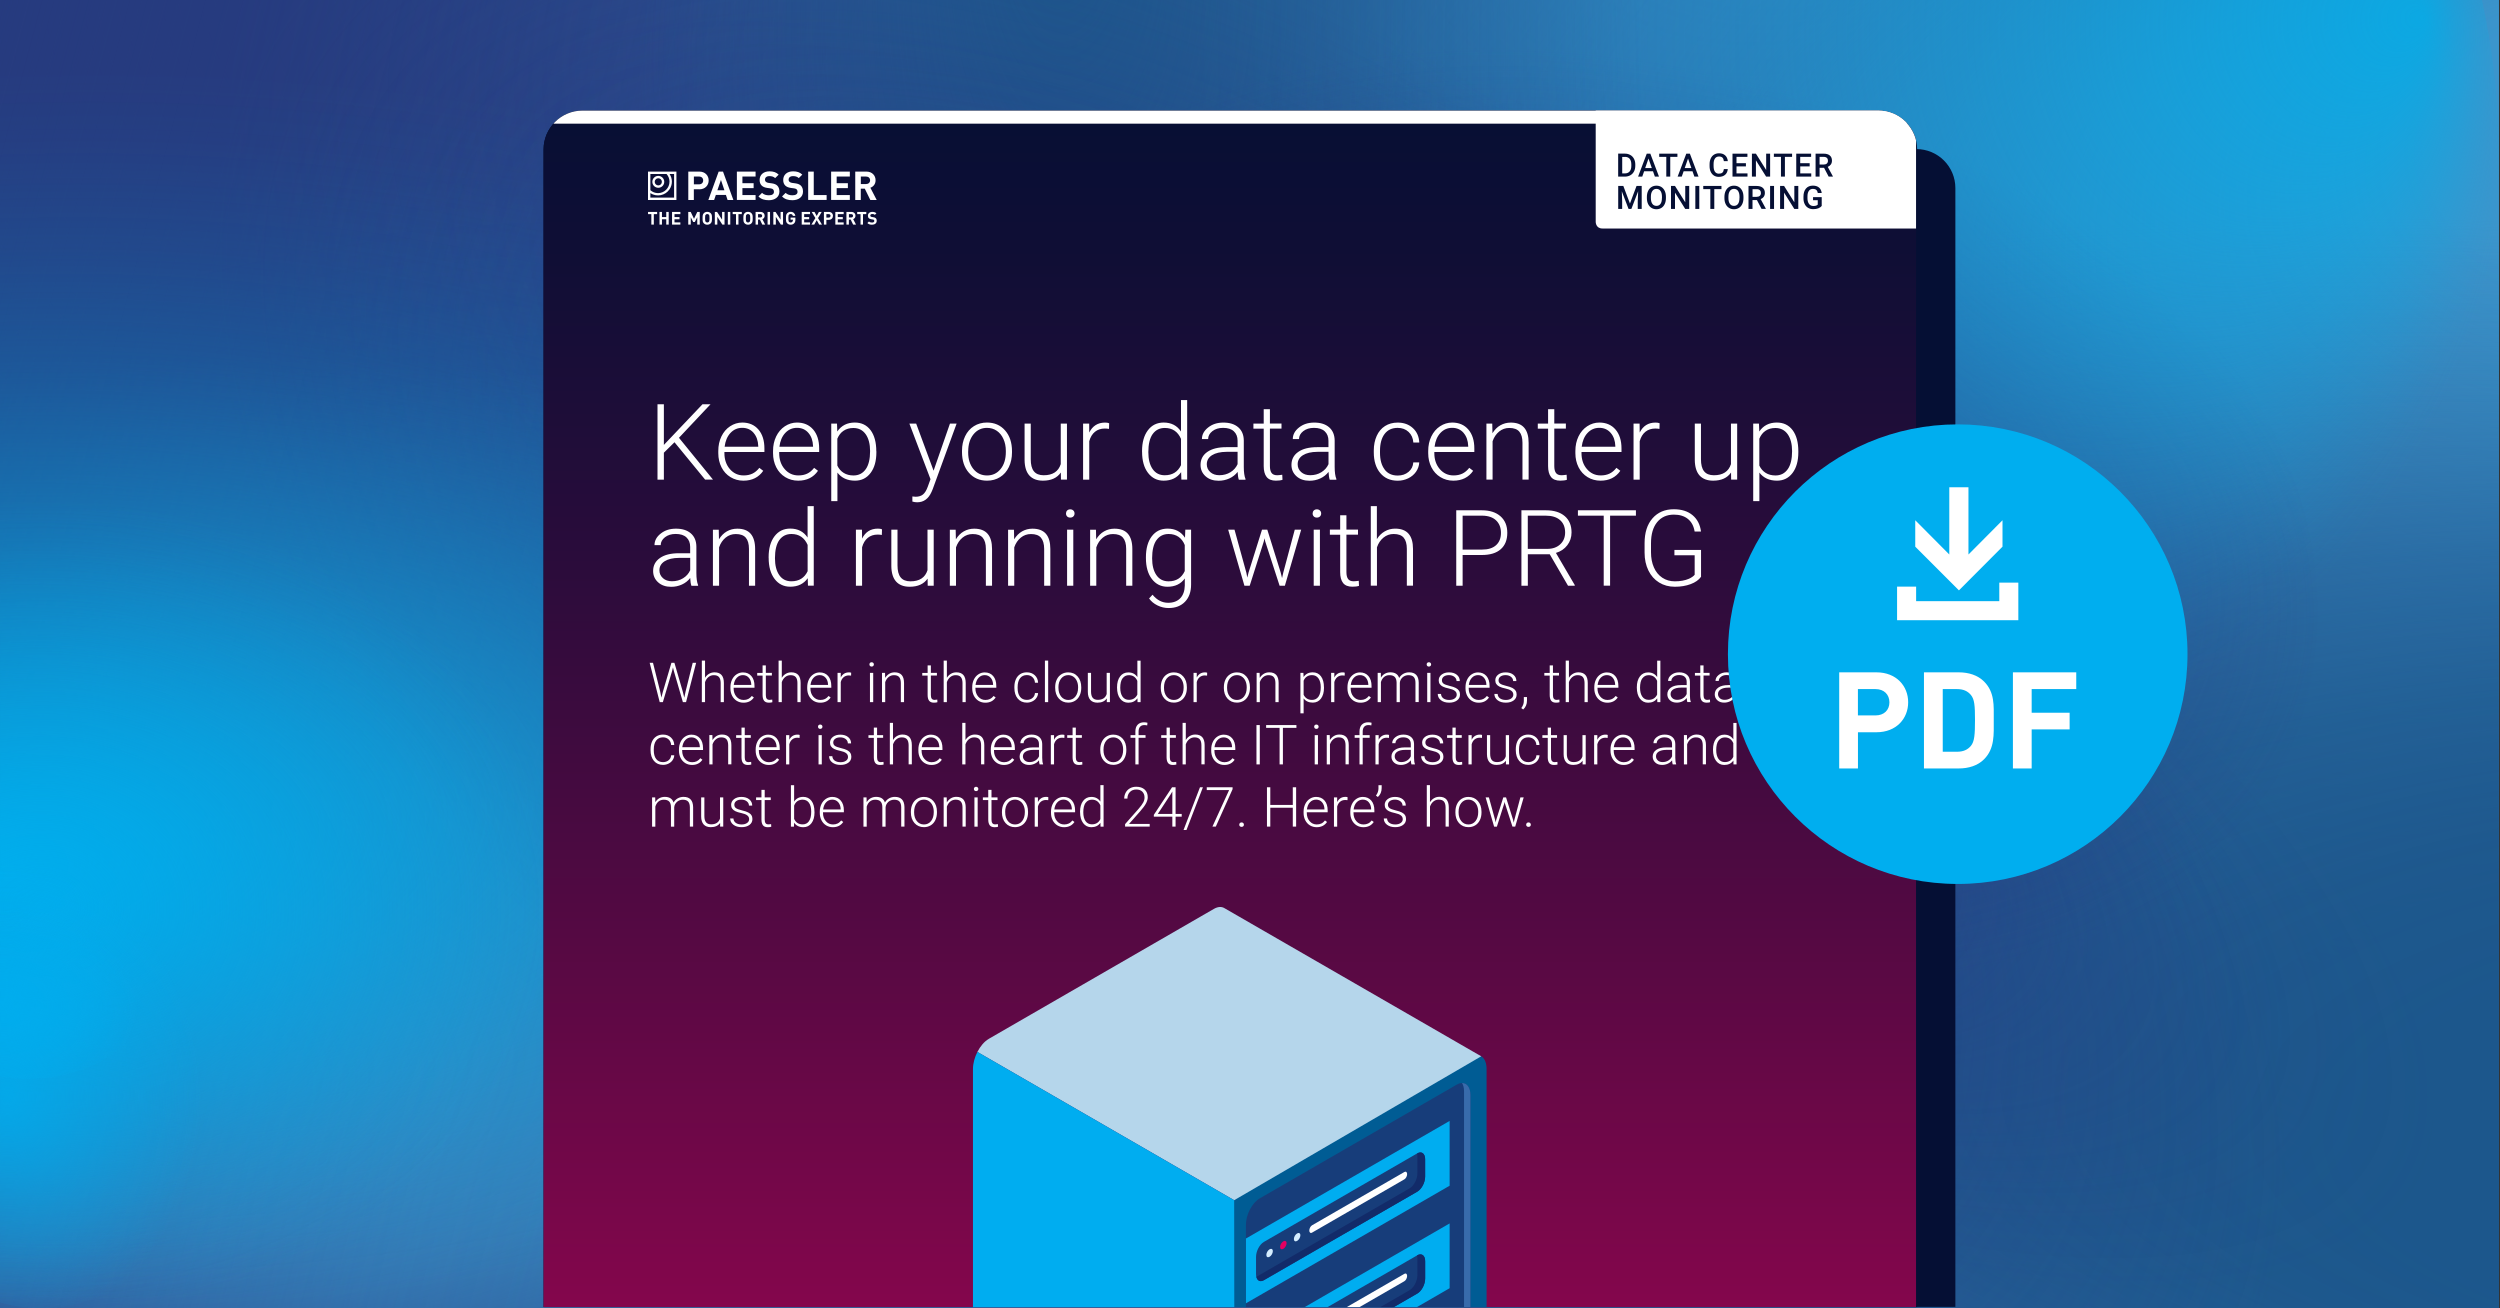 <?xml version="1.0" encoding="UTF-8"?>
<svg id="Background" xmlns="http://www.w3.org/2000/svg" xmlns:xlink="http://www.w3.org/1999/xlink" viewBox="0 0 600 314">
  <rect x="0" y="0" width="600" height="314" fill="#333333" stroke="none"/>
  <defs>
    <style>
      .cls-1 {
        fill: none;
      }

      .cls-2 {
        fill: #173d7a;
      }

      .cls-3 {
        fill: #b5d6eb;
      }

      .cls-4 {
        fill: url(#Unbenannter_Verlauf_8);
      }

      .cls-5 {
        fill: url(#Unbenannter_Verlauf_9);
      }

      .cls-6 {
        fill: #00adf0;
      }

      .cls-7 {
        fill: #037aba;
      }

      .cls-8 {
        fill: #386bab;
      }

      .cls-9 {
        fill: #00aeef;
      }

      .cls-10 {
        clip-path: url(#clippath-1);
      }

      .cls-11 {
        clip-path: url(#clippath-3);
      }

      .cls-12 {
        clip-path: url(#clippath-2);
      }

      .cls-13 {
        fill: #fff;
      }

      .cls-14 {
        fill: #005c94;
      }

      .cls-15 {
        fill: #122b69;
      }

      .cls-16 {
        fill: #263b7f;
      }

      .cls-17 {
        fill: url(#Unbenannter_Verlauf_10-2);
      }

      .cls-18 {
        fill: url(#Unbenannter_Verlauf_109);
      }

      .cls-19 {
        fill: url(#Unbenannter_Verlauf_107);
      }

      .cls-20 {
        fill: url(#Unbenannter_Verlauf_111);
      }

      .cls-21 {
        fill: url(#Unbenannter_Verlauf_14);
      }

      .cls-22 {
        fill: url(#Unbenannter_Verlauf_15);
      }

      .cls-23 {
        fill: url(#Unbenannter_Verlauf_13);
      }

      .cls-24 {
        fill: url(#Unbenannter_Verlauf_59);
      }

      .cls-25 {
        fill: url(#Unbenannter_Verlauf_56);
      }

      .cls-26 {
        fill: url(#Unbenannter_Verlauf_77);
      }

      .cls-27 {
        fill: url(#Unbenannter_Verlauf_70);
      }

      .cls-28 {
        fill: url(#Unbenannter_Verlauf_76);
      }

      .cls-29 {
        fill: url(#Unbenannter_Verlauf_19);
      }

      .cls-30 {
        fill: url(#Unbenannter_Verlauf_31);
      }

      .cls-31 {
        fill: url(#Unbenannter_Verlauf_32);
      }

      .cls-32 {
        fill: url(#Unbenannter_Verlauf_33);
      }

      .cls-33 {
        fill: url(#Unbenannter_Verlauf_45);
      }

      .cls-34 {
        fill: url(#Unbenannter_Verlauf_46);
      }

      .cls-35 {
        fill: url(#Unbenannter_Verlauf_10);
      }

      .cls-36 {
        fill: #050f34;
      }

      .cls-37 {
        fill: #e50061;
      }

      .cls-38 {
        clip-path: url(#clippath);
      }

      .cls-39 {
        fill: #d4edff;
      }
    </style>
    <radialGradient id="Unbenannter_Verlauf_19" data-name="Unbenannter Verlauf 19" cx="2385.93" cy="367.82" fx="2385.93" fy="367.82" r="424.49" gradientTransform="translate(-977.34 -157.06) scale(.47 .39)" gradientUnits="userSpaceOnUse">
      <stop offset=".06" stop-color="#263b7f"/>
      <stop offset=".3" stop-color="#263b7f" stop-opacity=".72"/>
      <stop offset=".78" stop-color="#263b7f" stop-opacity=".2"/>
      <stop offset="1" stop-color="#263b7f" stop-opacity="0"/>
    </radialGradient>
    <radialGradient id="Unbenannter_Verlauf_33" data-name="Unbenannter Verlauf 33" cx="1902.12" cy="727.26" fx="2036.93" fy="610" r="324.61" gradientTransform="translate(-1259.77 -408.64) rotate(.88) scale(.84 .57) skewX(-.49)" gradientUnits="userSpaceOnUse">
      <stop offset="0" stop-color="#377cb5"/>
      <stop offset=".32" stop-color="#377cb5" stop-opacity=".66"/>
      <stop offset=".79" stop-color="#377cb5" stop-opacity=".19"/>
      <stop offset="1" stop-color="#377cb5" stop-opacity="0"/>
    </radialGradient>
    <radialGradient id="Unbenannter_Verlauf_15" data-name="Unbenannter Verlauf 15" cx="1268.82" cy="1246.8" fx="1268.82" fy="1246.8" r="177.81" gradientTransform="translate(-869.71 -872.15) scale(.93 .83)" gradientUnits="userSpaceOnUse">
      <stop offset="0" stop-color="#255b93"/>
      <stop offset=".13" stop-color="#255b93" stop-opacity=".94"/>
      <stop offset=".34" stop-color="#255b93" stop-opacity=".77"/>
      <stop offset=".6" stop-color="#255b93" stop-opacity=".5"/>
      <stop offset=".91" stop-color="#255b93" stop-opacity=".12"/>
      <stop offset="1" stop-color="#255b93" stop-opacity="0"/>
    </radialGradient>
    <radialGradient id="Unbenannter_Verlauf_32" data-name="Unbenannter Verlauf 32" cx="2871.63" cy="655.82" fx="2928.3" fy="440.65" r="532.08" gradientTransform="translate(-1082.03 -187.47) scale(.58 .47)" gradientUnits="userSpaceOnUse">
      <stop offset=".2" stop-color="#377cb5"/>
      <stop offset=".69" stop-color="#377cb5" stop-opacity=".38"/>
      <stop offset="1" stop-color="#377cb5" stop-opacity="0"/>
    </radialGradient>
    <radialGradient id="Unbenannter_Verlauf_14" data-name="Unbenannter Verlauf 14" cx="3081.62" cy="418.28" fx="3081.62" fy="418.28" r="425.23" gradientTransform="translate(-977.34 204.61) scale(.47 .29)" gradientUnits="userSpaceOnUse">
      <stop offset=".06" stop-color="#255b93"/>
      <stop offset=".39" stop-color="#255b93" stop-opacity=".62"/>
      <stop offset=".8" stop-color="#255b93" stop-opacity=".18"/>
      <stop offset="1" stop-color="#255b93" stop-opacity="0"/>
    </radialGradient>
    <radialGradient id="Unbenannter_Verlauf_13" data-name="Unbenannter Verlauf 13" cx="1813.51" cy="1062.28" fx="1813.51" fy="1062.28" r="616.05" gradientTransform="translate(-894.42 -187.34) scale(.57 .47)" gradientUnits="userSpaceOnUse">
      <stop offset=".05" stop-color="#263b7f"/>
      <stop offset=".11" stop-color="#263b7f" stop-opacity=".92"/>
      <stop offset=".5" stop-color="#263b7f" stop-opacity=".43"/>
      <stop offset=".79" stop-color="#263b7f" stop-opacity=".12"/>
      <stop offset=".94" stop-color="#263b7f" stop-opacity="0"/>
    </radialGradient>
    <radialGradient id="Unbenannter_Verlauf_31" data-name="Unbenannter Verlauf 31" cx="-1199.28" cy="793.93" fx="-1199.28" fy="615.28" r="324.61" gradientTransform="translate(-808.03 648.26) rotate(-179.34) scale(.91 .47) skewX(-.75)" gradientUnits="userSpaceOnUse">
      <stop offset="0" stop-color="#377cb5"/>
      <stop offset=".35" stop-color="#377cb5" stop-opacity=".59"/>
      <stop offset=".66" stop-color="#377cb5" stop-opacity=".27"/>
      <stop offset=".88" stop-color="#377cb5" stop-opacity=".07"/>
      <stop offset="1" stop-color="#377cb5" stop-opacity="0"/>
    </radialGradient>
    <radialGradient id="Unbenannter_Verlauf_10" data-name="Unbenannter Verlauf 10" cx="2358.75" cy="536.9" fx="2470" fy="415.25" r="216.9" gradientTransform="translate(-1301.03 -232.4) scale(.79 .6)" gradientUnits="userSpaceOnUse">
      <stop offset=".26" stop-color="#3b95cc"/>
      <stop offset=".33" stop-color="#3a94cb" stop-opacity=".97"/>
      <stop offset=".44" stop-color="#3a91c9" stop-opacity=".87"/>
      <stop offset=".58" stop-color="#398dc5" stop-opacity=".72"/>
      <stop offset=".72" stop-color="#3888c0" stop-opacity=".5"/>
      <stop offset=".88" stop-color="#3781ba" stop-opacity=".23"/>
      <stop offset="1" stop-color="#377cb5" stop-opacity="0"/>
    </radialGradient>
    <radialGradient id="Unbenannter_Verlauf_10-2" data-name="Unbenannter Verlauf 10" cx="-172.66" cy="2922.19" fx="-61.41" fy="2800.54" r="216.9" gradientTransform="translate(-206.6 1968.83) rotate(-180) scale(1.5 .6)" xlink:href="#Unbenannter_Verlauf_10"/>
    <linearGradient id="Unbenannter_Verlauf_59" data-name="Unbenannter Verlauf 59" x1="-44.71" y1="107.92" x2="208.59" y2="174.58" gradientUnits="userSpaceOnUse">
      <stop offset="0" stop-color="#263b7f"/>
      <stop offset=".07" stop-color="#263b7f" stop-opacity=".88"/>
      <stop offset=".32" stop-color="#263b7f" stop-opacity=".5"/>
      <stop offset=".54" stop-color="#263b7f" stop-opacity=".23"/>
      <stop offset=".72" stop-color="#263b7f" stop-opacity=".06"/>
      <stop offset=".84" stop-color="#263b7f" stop-opacity="0"/>
    </linearGradient>
    <radialGradient id="Unbenannter_Verlauf_8" data-name="Unbenannter Verlauf 8" cx="1944.75" cy="-76.99" fx="2124.42" fy="-273.46" r="350.31" gradientTransform="translate(-1636.6 177.99) scale(1.13 -.46)" gradientUnits="userSpaceOnUse">
      <stop offset=".33" stop-color="#1c578c"/>
      <stop offset=".43" stop-color="#1d588d" stop-opacity=".96"/>
      <stop offset=".55" stop-color="#1f5c91" stop-opacity=".85"/>
      <stop offset=".68" stop-color="#246299" stop-opacity=".68"/>
      <stop offset=".81" stop-color="#2b6ca3" stop-opacity=".43"/>
      <stop offset=".96" stop-color="#3477b0" stop-opacity=".11"/>
      <stop offset="1" stop-color="#377cb5" stop-opacity="0"/>
    </radialGradient>
    <radialGradient id="Unbenannter_Verlauf_46" data-name="Unbenannter Verlauf 46" cx="1429.29" cy="-2981.73" fx="1502.81" fy="-2921.13" r="336.72" gradientTransform="translate(-799.3 1099.97) rotate(-90) scale(.75 -.36)" gradientUnits="userSpaceOnUse">
      <stop offset="0" stop-color="#1c578c"/>
      <stop offset=".83" stop-color="#1c578c" stop-opacity=".17"/>
      <stop offset="1" stop-color="#1c578c" stop-opacity="0"/>
    </radialGradient>
    <radialGradient id="Unbenannter_Verlauf_56" data-name="Unbenannter Verlauf 56" cx="2697.49" cy="768.16" fx="2697.49" fy="768.16" r="596.2" gradientTransform="translate(-659.16 -736) rotate(34.66) scale(.48 .26) skewX(1.37)" gradientUnits="userSpaceOnUse">
      <stop offset="0" stop-color="#263b81"/>
      <stop offset=".42" stop-color="#263b81" stop-opacity=".54"/>
      <stop offset=".81" stop-color="#263b81" stop-opacity=".15"/>
      <stop offset="1" stop-color="#263b81" stop-opacity="0"/>
    </radialGradient>
    <radialGradient id="Unbenannter_Verlauf_45" data-name="Unbenannter Verlauf 45" cx="407.43" cy="663.98" fx="376.81" fy="761.44" r="319.82" gradientTransform="translate(-402.72 -169.97) scale(1.05 .5)" gradientUnits="userSpaceOnUse">
      <stop offset="0" stop-color="#00aee9"/>
      <stop offset=".18" stop-color="#00aee9" stop-opacity=".73"/>
      <stop offset=".38" stop-color="#00aee9" stop-opacity=".47"/>
      <stop offset=".56" stop-color="#00aee9" stop-opacity=".27"/>
      <stop offset=".72" stop-color="#00aee9" stop-opacity=".12"/>
      <stop offset=".85" stop-color="#00aee9" stop-opacity=".03"/>
      <stop offset=".93" stop-color="#00aee9" stop-opacity="0"/>
    </radialGradient>
    <radialGradient id="Unbenannter_Verlauf_77" data-name="Unbenannter Verlauf 77" cx="879.55" cy="504.03" fx="879.55" fy="504.03" r="286.9" gradientTransform="translate(-311.13 -385.48) rotate(27.93) scale(.94 .34) skewX(.79)" gradientUnits="userSpaceOnUse">
      <stop offset=".09" stop-color="#263b81" stop-opacity=".8"/>
      <stop offset=".15" stop-color="#263b81" stop-opacity=".72"/>
      <stop offset=".41" stop-color="#263b81" stop-opacity=".41"/>
      <stop offset=".65" stop-color="#263b81" stop-opacity=".19"/>
      <stop offset=".85" stop-color="#263b81" stop-opacity=".05"/>
      <stop offset="1" stop-color="#263b81" stop-opacity="0"/>
    </radialGradient>
    <radialGradient id="Unbenannter_Verlauf_76" data-name="Unbenannter Verlauf 76" cx="1614.22" cy="994.9" fx="1614.22" fy="994.9" r="230.42" gradientTransform="translate(-671.01 -606.51) rotate(13.22) scale(.74 .47) skewX(.77)" gradientUnits="userSpaceOnUse">
      <stop offset="0" stop-color="#263b81" stop-opacity=".8"/>
      <stop offset=".35" stop-color="#263b81" stop-opacity=".54"/>
      <stop offset="1" stop-color="#263b81" stop-opacity="0"/>
    </radialGradient>
    <radialGradient id="Unbenannter_Verlauf_70" data-name="Unbenannter Verlauf 70" cx="-1355.61" cy="-300.71" fx="-1369.6" fy="-541.27" r="281.08" gradientTransform="translate(251.77 935.5) rotate(90) scale(.68 .61)" gradientUnits="userSpaceOnUse">
      <stop offset="0" stop-color="#00aee9" stop-opacity=".8"/>
      <stop offset=".06" stop-color="#00aee9" stop-opacity=".73"/>
      <stop offset=".29" stop-color="#00aee9" stop-opacity=".47"/>
      <stop offset=".5" stop-color="#00aee9" stop-opacity=".27"/>
      <stop offset=".68" stop-color="#00aee9" stop-opacity=".12"/>
      <stop offset=".83" stop-color="#00aee9" stop-opacity=".03"/>
      <stop offset=".93" stop-color="#00aee9" stop-opacity="0"/>
    </radialGradient>
    <radialGradient id="Unbenannter_Verlauf_109" data-name="Unbenannter Verlauf 109" cx="295.49" cy="1602.17" fx="295.49" fy="1602.17" r="118.01" gradientTransform="translate(-323.81 -1208.08) scale(1.13 .89)" gradientUnits="userSpaceOnUse">
      <stop offset="0" stop-color="#00aeef" stop-opacity=".8"/>
      <stop offset=".07" stop-color="#00aeef" stop-opacity=".72"/>
      <stop offset=".38" stop-color="#00aeef" stop-opacity=".42"/>
      <stop offset=".64" stop-color="#00aeef" stop-opacity=".19"/>
      <stop offset=".83" stop-color="#00aeef" stop-opacity=".05"/>
      <stop offset=".93" stop-color="#00aeef" stop-opacity="0"/>
    </radialGradient>
    <radialGradient id="Unbenannter_Verlauf_111" data-name="Unbenannter Verlauf 111" cx="494.57" cy="1732.06" fx="494.57" fy="1732.06" r="51.77" gradientTransform="translate(-477.95 -1746.1) scale(.97 1.16)" gradientUnits="userSpaceOnUse">
      <stop offset="0" stop-color="#00aeef" stop-opacity=".8"/>
      <stop offset=".62" stop-color="#00aeef" stop-opacity=".25"/>
      <stop offset=".93" stop-color="#00aeef" stop-opacity="0"/>
    </radialGradient>
    <radialGradient id="Unbenannter_Verlauf_107" data-name="Unbenannter Verlauf 107" cx="493.39" cy="1418.06" fx="493.39" fy="1418.06" r="35.97" gradientTransform="translate(-477.95 -765.33) scale(.97 .71)" gradientUnits="userSpaceOnUse">
      <stop offset="0" stop-color="#00aeef" stop-opacity=".8"/>
      <stop offset=".1" stop-color="#00aeef" stop-opacity=".76"/>
      <stop offset=".26" stop-color="#00aeef" stop-opacity=".66"/>
      <stop offset=".47" stop-color="#00aeef" stop-opacity=".49"/>
      <stop offset=".71" stop-color="#00aeef" stop-opacity=".25"/>
      <stop offset=".93" stop-color="#00aeef" stop-opacity="0"/>
    </radialGradient>
    <clipPath id="clippath">
      <rect class="cls-1" x="130.45" y="26.54" width="338.84" height="287.15"/>
    </clipPath>
    <clipPath id="clippath-1">
      <path class="cls-1" d="M139.81,26.54c-5.17,0-9.36,4.19-9.36,9.36v277.79h329.4V33.66c-1-4.09-4.69-7.13-9.09-7.13H139.81Z"/>
    </clipPath>
    <linearGradient id="Unbenannter_Verlauf_9" data-name="Unbenannter Verlauf 9" x1="-2096.49" y1="69.57" x2="-2095.49" y2="69.57" gradientTransform="translate(32706.51 976708.61) rotate(90) scale(465.87)" gradientUnits="userSpaceOnUse">
      <stop offset="0" stop-color="#050f34"/>
      <stop offset=".09" stop-color="#0f0e35"/>
      <stop offset=".25" stop-color="#2a0c3b"/>
      <stop offset=".45" stop-color="#560943"/>
      <stop offset=".7" stop-color="#93054f"/>
      <stop offset=".97" stop-color="#e0005e"/>
      <stop offset=".98" stop-color="#e60060"/>
      <stop offset="1" stop-color="#e60060"/>
    </linearGradient>
    <clipPath id="clippath-2">
      <path class="cls-1" d="M139.81,26.54c-5.17,0-9.36,4.19-9.36,9.36v277.79h329.67V35.9c0-5.17-4.19-9.36-9.36-9.36H139.81Z"/>
    </clipPath>
    <clipPath id="clippath-3">
      <rect class="cls-1" x="414.71" y="101.85" width="110.29" height="110.29"/>
    </clipPath>
  </defs>
  <g>
    <rect class="cls-16" x="0" y="0" width="599.74" height="314"/>
    <path id="Spot_1" data-name="Spot 1" class="cls-29" d="M344.04,0c-.82,32.15-14.82,61.84-38.04,86.08-5.51,5.75-11.53,11.19-18.03,16.29-9.15,7.18-19.22,13.67-30.08,19.35-7.74,4.06-15.86,7.71-24.34,10.91h0c-26.58,10.04-56.53,15.69-88.21,15.69-24.1,0-47.2-3.27-68.58-9.26C47.25,130.81,21.04,117.37,0,100.21V0h344.04Z"/>
    <path id="Spot_2" data-name="Spot 2" class="cls-32" d="M600,10.79c0,76.98-57.69,143.98-142.78,178.57-26.54,10.79-55.73,18.43-86.67,22.23-14.74,1.81-29.87,2.75-45.29,2.75-9.8,0-19.49-.38-29.03-1.13-1.02-.07-2.03-.16-3.04-.24-75.12-6.47-141-35.39-185.08-77.47-5.06-4.82-9.81-9.81-14.28-14.96-27.42-31.67-43.31-69.33-43.31-109.75,0-3.62.12-7.22.38-10.79h548.71c.26,3.58.38,7.17.38,10.79Z"/>
    <ellipse id="Spot_3" data-name="Spot 3" class="cls-22" cx="308.63" cy="165.95" rx="165.13" ry="148.05"/>
    <path id="Spot_4" data-name="Spot 4" class="cls-31" d="M599.74,0v314h-219.67c-57.63-36.82-98.37-88.58-112.04-147.49-1.45-6.23-2.59-12.53-3.42-18.91-1.07-8.19-1.61-16.51-1.61-24.93,0-44.6,15.32-86.46,42.16-122.67h294.58Z"/>
    <path id="Spot_5" data-name="Spot 5" class="cls-21" d="M599.74,232.18v81.82h-326.53c.49-14.03,5.37-27.44,13.88-39.77,6.2-9,14.34-17.44,24.1-25.13,18.01-14.18,41.57-25.84,68.82-33.9.57-.17,1.14-.33,1.71-.5,13.31-3.84,27.49-6.83,42.31-8.84,14.33-1.94,29.27-2.97,44.62-2.97,2.89,0,5.75.04,8.6.11,47.05,1.18,89.79,12.02,122.48,29.18Z"/>
    <path id="Spot_6" data-name="Spot 6" class="cls-23" d="M485.18,304.51c0,3.17-.06,6.34-.2,9.48H0V43.64c41.23-13.65,86.41-21.17,133.79-21.17,80.1,0,153.95,21.52,213.05,57.74,5.25,3.21,10.38,6.54,15.39,10,42.08,28.92,75.53,65.68,96.85,107.46,6.41,12.56,11.73,25.58,15.85,38.97,6.69,21.74,10.24,44.48,10.24,67.88Z"/>
    <path id="Spot_7" data-name="Spot 7" class="cls-30" d="M0,305.13c0-63.27,62.96-118.34,155.84-146.76,28.96-8.87,60.83-15.14,94.6-18.27,16.09-1.49,32.6-2.26,49.43-2.26,10.7,0,21.28.31,31.69.93,1.11.06,2.22.13,3.31.2,82,5.32,153.89,29.08,202.01,63.67,5.52,3.96,10.71,8.06,15.58,12.29,29.93,26.03,47.28,56.98,47.28,90.2,0,2.98-.14,5.93-.42,8.87H.42c-.28-2.94-.42-5.89-.42-8.87Z"/>
    <path id="Spot_8" data-name="Spot 8" class="cls-35" d="M599.74,0v229.07h-200.43c-52.58-26.86-89.75-64.62-102.22-107.6-1.33-4.54-2.36-9.14-3.12-13.8-.98-5.98-1.47-12.05-1.47-18.18,0-32.54,13.98-63.07,38.47-89.49h268.78Z"/>
    <path id="Spot_8-2" data-name="Spot 8" class="cls-17" d="M0,314V84.93h378.11c99.19,26.86,169.31,64.62,192.84,107.6,2.5,4.54,4.46,9.14,5.88,13.8,1.84,5.98,2.78,12.05,2.78,18.18,0,32.54-26.37,63.07-72.57,89.49H0Z"/>
    <polygon class="cls-24" points="187.84 314 0 314 0 0 283.59 0 187.84 314"/>
    <path id="Spot_9" data-name="Spot 9" class="cls-4" d="M599.74,314V51.56h-285.14c-74.8,30.78-127.68,74.03-145.43,123.27-1.89,5.2-3.36,10.47-4.43,15.8-1.39,6.85-2.09,13.8-2.09,20.83,0,37.27,19.88,72.26,54.73,102.53h382.37Z"/>
    <path id="Spot_9-2" data-name="Spot 9" class="cls-34" d="M403.32,0H143.5v189.79c30.47,49.79,73.29,84.99,122.04,96.8,5.15,1.26,10.37,2.24,15.65,2.95,6.78.92,13.66,1.39,20.63,1.39,36.9,0,71.54-13.23,101.51-36.43V0Z"/>
    <path class="cls-25" d="M569.95,314H213.08C76.62,220.54,5.09,81.4,51,0h312.04c11.29,6.51,22.55,13.56,33.73,21.14,125.76,85.41,197.03,209.68,173.19,292.85Z"/>
    <path class="cls-33" d="M361.47,161.86c0,84.03-132.43,152.14-295.8,152.14-22.57,0-44.55-1.3-65.68-3.77V13.48c21.12-2.47,43.11-3.77,65.68-3.77,163.37,0,295.8,68.12,295.8,152.14Z"/>
    <path class="cls-26" d="M580.35,283.14c23.03-47.78-66.25-143.64-199.4-214.12C247.79-1.45,121.18-19.85,98.15,27.93c-23.03,47.78,66.25,143.64,199.4,214.12,133.16,70.47,259.77,88.87,282.8,41.09Z"/>
    <path class="cls-28" d="M554.38,164.77c13.8-64.93-50.07-135.09-142.68-156.71-92.6-21.62-178.86,13.49-192.67,78.42-13.8,64.93,50.07,135.09,142.68,156.71,92.6,21.62,178.86-13.49,192.67-78.42Z"/>
    <path class="cls-27" d="M435.9,205.64c-90.48,0-163.84-75.34-163.84-168.28,0-12.84,1.4-25.35,4.05-37.36h319.56c2.65,12.02,4.05,24.52,4.05,37.36,0,92.94-73.35,168.28-163.84,168.28Z"/>
    <path class="cls-18" d="M143.5,214.26c0,55.08-52.57,99.73-117.42,99.73-8.96,0-17.69-.85-26.07-2.47V117c8.39-1.62,17.11-2.47,26.07-2.47,64.85,0,117.42,44.65,117.42,99.73Z"/>
    <path class="cls-20" d="M54.28,257c0,31.47-19.89,56.99-44.42,56.99-3.39,0-6.69-.49-9.86-1.41v-111.16c3.17-.92,6.47-1.41,9.86-1.41,24.53,0,44.42,25.52,44.42,56.99Z"/>
    <path class="cls-19" d="M37.72,234.76c0,13.34-13.82,24.15-30.86,24.15-2.36,0-4.65-.21-6.85-.6v-47.1c2.2-.39,4.5-.6,6.85-.6,17.05,0,30.86,10.81,30.86,24.15Z"/>
  </g>
  <g class="cls-38">
    <path class="cls-36" d="M158.54,35.78c-5.17,0-9.36,4.19-9.36,9.36v268.51h320.11V45.14c0-5.17-4.19-9.36-9.36-9.36H158.54Z"/>
    <path class="cls-36" d="M139.81,26.54c-5.17,0-9.36,4.19-9.36,9.36v277.79h329.67V35.9c0-5.17-4.19-9.36-9.36-9.36H139.81Z"/>
  </g>
  <g class="cls-10">
    <rect class="cls-5" x="130.45" y="26.54" width="329.4" height="287.15"/>
  </g>
  <g class="cls-12">
    <path class="cls-13" d="M408.25,131.98h-6.39v1.29h4.86v4.67c-.3.36-.75.68-1.37.96-.94.41-2.07.62-3.39.62-1.13,0-2.14-.29-3.01-.87-.87-.58-1.55-1.4-2.01-2.46-.47-1.06-.7-2.28-.7-3.65v-2.14c0-2.19.49-3.88,1.48-5.09.99-1.2,2.32-1.8,4.01-1.8,1.38,0,2.5.34,3.36,1.03.86.69,1.4,1.69,1.62,3.02h1.53c-.22-1.67-.89-2.97-2.03-3.92-1.14-.95-2.64-1.42-4.5-1.42-2.14,0-3.84.73-5.11,2.18-1.27,1.45-1.9,3.44-1.9,5.95v2.29c0,1.61.31,3.03.92,4.28s1.46,2.2,2.56,2.88c1.1.68,2.36,1.02,3.78,1.02s2.67-.21,3.8-.63c1.13-.42,1.96-1.01,2.49-1.76v-6.44ZM392.62,122.47h-13.92v1.29h6.19v16.8h1.53v-16.8h6.2v-1.29ZM366.68,123.76h4.31c1.47,0,2.61.35,3.42,1.06.81.71,1.22,1.7,1.22,2.97,0,1.16-.39,2.11-1.17,2.84-.78.73-1.81,1.1-3.1,1.1h-4.69v-7.97ZM376.31,140.57h1.63v-.16l-4.52-7.71c1.14-.34,2.05-.95,2.73-1.84.68-.89,1.02-1.91,1.02-3.07,0-1.68-.54-2.99-1.63-3.92-1.09-.93-2.59-1.4-4.52-1.4h-5.88v18.1h1.54v-7.54h5.26l4.38,7.54ZM351.03,123.76h4.74c1.43.02,2.52.4,3.3,1.14.77.74,1.16,1.74,1.16,2.99s-.39,2.24-1.17,2.95c-.78.71-1.91,1.06-3.39,1.06h-4.64v-8.14ZM355.63,133.2c1.99,0,3.51-.46,4.55-1.39,1.05-.92,1.57-2.24,1.57-3.93s-.54-3-1.63-3.97c-1.09-.96-2.57-1.44-4.46-1.44h-6.16v18.1h1.53v-7.37h4.6ZM330.47,121.47h-1.48v19.09h1.48v-9.21c.34-.98.86-1.75,1.57-2.33.71-.58,1.52-.86,2.44-.86,1.1,0,1.9.29,2.4.88.5.59.76,1.48.76,2.68v8.84h1.48v-8.82c0-1.62-.36-2.84-1.07-3.65-.7-.81-1.78-1.22-3.22-1.22-.9,0-1.74.22-2.5.66-.76.44-1.39,1.06-1.88,1.86v-7.92ZM321.64,123.67v3.44h-2.47v1.22h2.47v8.97c0,1.15.23,2.02.7,2.62.46.59,1.21.89,2.23.89.67,0,1.2-.07,1.59-.21l-.06-1.21c-.55.08-.96.12-1.21.12-.63,0-1.08-.18-1.35-.55-.27-.37-.4-.92-.4-1.67v-8.97h2.78v-1.22h-2.78v-3.44h-1.49ZM315.3,123.94c.18.19.43.28.75.28s.56-.1.75-.28c.19-.19.28-.42.28-.7s-.09-.52-.28-.71c-.19-.19-.44-.29-.75-.29s-.56.1-.75.29c-.18.19-.27.43-.27.71s.09.51.27.7M316.78,127.12h-1.49v13.45h1.49v-13.45ZM296.29,127.12h-1.53l3.9,13.45h1.27l3.39-10.65.16-.74.16.73,3.46,10.66h1.27l3.91-13.45h-1.54l-2.76,10.32-.29,1.3-.35-1.42-3.19-10.2h-1.27l-3.23,10.29-.3,1.22-.22-1.16-2.85-10.35ZM277.56,129.63c.7-.98,1.67-1.47,2.92-1.47.92,0,1.71.23,2.36.68.65.45,1.16,1.11,1.5,1.97v6.25c-.76,1.64-2.06,2.46-3.89,2.46-1.25,0-2.22-.49-2.91-1.49-.69-.99-1.03-2.34-1.03-4.06,0-1.91.35-3.36,1.04-4.34M275.02,133.92c0,2.11.47,3.79,1.42,5.03.94,1.24,2.2,1.87,3.75,1.87,1.82,0,3.21-.66,4.16-1.99v1.69c-.03,1.3-.39,2.32-1.08,3.05-.7.73-1.67,1.1-2.91,1.1-1.45,0-2.7-.65-3.75-1.94l-.83.9c.49.7,1.16,1.25,2.01,1.67.85.42,1.74.63,2.68.63,1.66,0,2.97-.51,3.94-1.52.97-1.01,1.45-2.38,1.45-4.11v-13.18h-1.39l-.07,1.94c-.95-1.46-2.35-2.19-4.18-2.19-1.6,0-2.86.62-3.8,1.85-.93,1.23-1.4,2.9-1.4,5v.2ZM261.63,127.12v13.45h1.48v-9.21c.34-.98.86-1.75,1.57-2.33.71-.58,1.52-.86,2.44-.86,1.1,0,1.9.29,2.4.88.5.59.76,1.48.76,2.68v8.84h1.48v-8.82c0-1.62-.37-2.84-1.07-3.65-.7-.81-1.78-1.22-3.22-1.22-.91,0-1.74.22-2.5.65s-1.38,1.07-1.89,1.9l-.05-2.3h-1.42ZM256.11,123.94c.18.19.43.28.75.28s.57-.1.75-.28c.19-.19.28-.42.28-.7s-.09-.52-.28-.71c-.19-.19-.44-.29-.75-.29s-.56.1-.75.29c-.18.19-.27.43-.27.71s.09.51.27.7M257.59,127.12h-1.49v13.45h1.49v-13.45ZM241.94,127.12v13.45h1.48v-9.21c.34-.98.86-1.75,1.57-2.33.71-.58,1.52-.86,2.44-.86,1.1,0,1.9.29,2.4.88.5.59.76,1.48.77,2.68v8.84h1.48v-8.82c0-1.62-.36-2.84-1.07-3.65-.71-.81-1.78-1.22-3.22-1.22-.91,0-1.74.22-2.5.65-.75.43-1.38,1.07-1.89,1.9l-.05-2.3h-1.42ZM227.96,127.12v13.45h1.48v-9.21c.34-.98.86-1.75,1.57-2.33.71-.58,1.52-.86,2.44-.86,1.1,0,1.9.29,2.4.88.5.59.76,1.48.76,2.68v8.84h1.48v-8.82c0-1.62-.36-2.84-1.07-3.65-.7-.81-1.78-1.22-3.22-1.22-.91,0-1.74.22-2.5.65-.75.43-1.38,1.07-1.89,1.9l-.05-2.3h-1.42ZM222.65,140.57h1.44v-13.45h-1.49v9.73c-.57,1.78-1.93,2.67-4.09,2.67s-3.11-1.28-3.11-3.84v-8.56h-1.48v8.75c.02,1.63.4,2.87,1.14,3.7.75.83,1.83,1.25,3.27,1.25,1.96,0,3.39-.65,4.29-1.95l.03,1.7ZM211.67,127.03c-.24-.11-.57-.16-.98-.16-1.74,0-3,.8-3.79,2.39l-.03-2.14h-1.45v13.45h1.48v-9.23c.27-.99.73-1.74,1.37-2.26.64-.52,1.43-.78,2.36-.78.36,0,.69.03,1.01.09l.04-1.35ZM187.03,129.63c.7-.98,1.67-1.47,2.92-1.47,1.81,0,3.11.87,3.88,2.62v6.31c-.77,1.62-2.07,2.42-3.9,2.42-1.25,0-2.22-.49-2.91-1.49s-1.03-2.34-1.03-4.06c0-1.91.35-3.36,1.04-4.34M184.48,133.89c0,2.12.47,3.81,1.42,5.05.95,1.25,2.2,1.87,3.75,1.87,1.85,0,3.25-.68,4.2-2.04l.06,1.79h1.39v-19.09h-1.48v7.54c-.95-1.43-2.34-2.15-4.15-2.15-1.6,0-2.86.62-3.8,1.86-.93,1.24-1.4,2.9-1.4,4.99v.17ZM171.1,127.12v13.45h1.48v-9.21c.34-.98.86-1.75,1.57-2.33s1.52-.86,2.44-.86c1.1,0,1.9.29,2.4.88.5.59.76,1.48.76,2.68v8.84h1.48v-8.82c0-1.62-.37-2.84-1.07-3.65-.7-.81-1.78-1.22-3.22-1.22-.91,0-1.75.22-2.5.65-.75.43-1.38,1.07-1.89,1.9l-.05-2.3h-1.42ZM159.1,138.75c-.56-.5-.84-1.12-.84-1.88,0-.92.42-1.64,1.25-2.17.84-.53,2-.8,3.48-.81h2.66v2.96c-.36.8-.93,1.45-1.71,1.93-.78.48-1.67.72-2.67.72-.9,0-1.62-.25-2.18-.75M167.54,140.57v-.15c-.27-.65-.41-1.62-.41-2.92v-6.36c-.02-1.34-.47-2.39-1.34-3.14-.87-.75-2.05-1.12-3.55-1.12s-2.67.39-3.67,1.18c-1,.78-1.49,1.71-1.49,2.78h1.49c0-.73.34-1.37,1.02-1.9.68-.53,1.54-.79,2.57-.79,1.14,0,2,.27,2.59.83.59.55.89,1.31.89,2.27v1.53h-2.7c-1.95,0-3.47.38-4.55,1.14-1.09.76-1.64,1.8-1.64,3.11,0,1.1.4,2.01,1.2,2.73.8.72,1.84,1.08,3.14,1.08.9,0,1.76-.18,2.57-.55.81-.37,1.47-.89,1.99-1.57.04.83.14,1.45.29,1.88h1.59Z"/>
    <path class="cls-13" d="M429.05,112.61c-.7,1-1.68,1.5-2.93,1.5-.9,0-1.69-.2-2.35-.61-.66-.41-1.17-.99-1.53-1.76v-6.45c.35-.84.85-1.48,1.5-1.91.65-.44,1.44-.66,2.35-.66,1.26,0,2.24.5,2.95,1.49.7.99,1.06,2.35,1.06,4.07,0,1.9-.35,3.35-1.05,4.34M431.6,108.31c0-2.16-.46-3.85-1.37-5.07-.92-1.22-2.18-1.83-3.79-1.83-1.84,0-3.24.72-4.21,2.15l-.08-1.9h-1.38v18.62h1.48v-6.86c.98,1.29,2.39,1.94,4.23,1.94,1.56,0,2.8-.62,3.73-1.85.93-1.23,1.39-2.89,1.39-4.99v-.21ZM415.48,115.11h1.44v-13.45h-1.49v9.73c-.57,1.78-1.93,2.67-4.09,2.67s-3.11-1.28-3.11-3.84v-8.56h-1.48v8.75c.02,1.63.4,2.87,1.14,3.7.75.83,1.84,1.25,3.27,1.25,1.96,0,3.39-.65,4.29-1.95l.02,1.7ZM398.3,101.58c-.24-.11-.57-.16-.98-.16-1.74,0-3,.8-3.79,2.39l-.03-2.14h-1.45v13.45h1.48v-9.23c.27-.99.73-1.74,1.37-2.26.64-.52,1.43-.78,2.36-.78.36,0,.69.03,1.01.09l.04-1.35ZM386.57,103.9c.7.81,1.06,1.86,1.11,3.16v.16h-8.07c.17-1.38.63-2.49,1.4-3.31.77-.82,1.71-1.23,2.83-1.23s2.04.41,2.73,1.22M388.87,112.99l-.93-.71c-.5.64-1.05,1.1-1.66,1.39-.61.29-1.31.43-2.11.43-1.33,0-2.43-.51-3.3-1.52-.88-1.01-1.31-2.29-1.31-3.81v-.29h9.6v-.83c0-1.93-.48-3.45-1.44-4.57-.96-1.11-2.25-1.67-3.88-1.67-1.04,0-2.01.3-2.91.89-.89.59-1.59,1.41-2.09,2.44-.5,1.04-.75,2.2-.75,3.49v.53c0,1.25.26,2.38.77,3.39.51,1.01,1.23,1.79,2.16,2.36.92.56,1.96.85,3.1.85,2.08,0,3.67-.79,4.76-2.37M371.54,98.22v3.44h-2.47v1.22h2.47v8.97c0,1.15.23,2.02.7,2.62.46.59,1.21.89,2.22.89.67,0,1.2-.07,1.59-.21l-.06-1.21c-.55.08-.96.12-1.21.12-.63,0-1.08-.18-1.35-.55-.27-.37-.4-.92-.4-1.67v-8.97h2.78v-1.22h-2.78v-3.44h-1.49ZM356.74,101.66v13.45h1.48v-9.21c.34-.98.86-1.75,1.57-2.33.71-.58,1.52-.86,2.44-.86,1.1,0,1.9.29,2.4.88.5.59.76,1.48.76,2.68v8.84h1.48v-8.82c0-1.62-.36-2.84-1.07-3.65-.7-.81-1.78-1.22-3.22-1.22-.91,0-1.74.22-2.5.65s-1.38,1.07-1.89,1.9l-.05-2.3h-1.42ZM351.26,103.9c.7.81,1.06,1.86,1.11,3.16v.16h-8.07c.16-1.38.63-2.49,1.4-3.31.77-.82,1.71-1.23,2.83-1.23s2.04.41,2.74,1.22M353.55,112.99l-.93-.71c-.5.64-1.05,1.1-1.66,1.39-.61.29-1.31.43-2.11.43-1.33,0-2.43-.51-3.3-1.52-.87-1.01-1.31-2.29-1.31-3.81v-.29h9.6v-.83c0-1.93-.48-3.45-1.44-4.57-.96-1.11-2.25-1.67-3.88-1.67-1.04,0-2.01.3-2.91.89-.9.59-1.59,1.41-2.09,2.44-.5,1.04-.75,2.2-.75,3.49v.53c0,1.25.26,2.38.77,3.39.51,1.01,1.23,1.79,2.16,2.36.92.56,1.96.85,3.1.85,2.08,0,3.67-.79,4.76-2.37M332.31,112.66c-.74-.96-1.11-2.3-1.11-4.01v-.43c0-1.75.37-3.11,1.11-4.08.74-.97,1.78-1.45,3.13-1.45,1.05,0,1.92.32,2.62.97.69.65,1.07,1.5,1.14,2.55h1.43c-.07-1.43-.58-2.59-1.54-3.47-.96-.88-2.17-1.32-3.65-1.32-1.16,0-2.17.28-3.04.83-.87.56-1.53,1.34-1.99,2.36-.46,1.02-.7,2.19-.7,3.52v.45c0,2.07.52,3.72,1.55,4.95,1.03,1.23,2.43,1.84,4.19,1.84.9,0,1.73-.19,2.52-.57.78-.38,1.41-.91,1.88-1.58.47-.68.73-1.42.77-2.24h-1.43c-.06.93-.44,1.68-1.14,2.27s-1.57.88-2.6.88c-1.35,0-2.4-.48-3.14-1.44M312.28,113.3c-.56-.5-.84-1.12-.84-1.88,0-.92.42-1.64,1.26-2.17.84-.53,2-.8,3.48-.81h2.66v2.96c-.36.8-.93,1.45-1.71,1.93-.78.48-1.67.72-2.67.72-.9,0-1.62-.25-2.18-.75M320.73,115.11v-.15c-.27-.65-.41-1.62-.41-2.92v-6.36c-.03-1.34-.47-2.39-1.34-3.14-.87-.75-2.05-1.12-3.55-1.12s-2.67.39-3.67,1.18c-.99.78-1.49,1.71-1.49,2.78h1.49c0-.73.34-1.37,1.02-1.9.68-.53,1.54-.79,2.57-.79,1.13,0,2,.27,2.59.83.59.55.89,1.31.89,2.27v1.53h-2.7c-1.95,0-3.47.38-4.55,1.14-1.09.76-1.63,1.8-1.63,3.11,0,1.1.4,2.01,1.2,2.73.8.72,1.85,1.08,3.14,1.08.9,0,1.76-.18,2.57-.55.81-.37,1.47-.89,1.99-1.57.04.83.14,1.45.29,1.88h1.59ZM303.29,98.22v3.44h-2.47v1.22h2.47v8.97c0,1.15.23,2.02.7,2.62.46.59,1.21.89,2.22.89.67,0,1.2-.07,1.59-.21l-.06-1.21c-.56.08-.96.12-1.21.12-.63,0-1.08-.18-1.35-.55-.27-.37-.4-.92-.4-1.67v-8.97h2.78v-1.22h-2.78v-3.44h-1.49ZM290.47,113.3c-.56-.5-.84-1.12-.84-1.88,0-.92.42-1.64,1.25-2.17.84-.53,2-.8,3.48-.81h2.66v2.96c-.36.8-.93,1.45-1.71,1.93-.78.48-1.67.72-2.67.72-.89,0-1.62-.25-2.18-.75M298.92,115.11v-.15c-.27-.65-.41-1.62-.41-2.92v-6.36c-.02-1.34-.47-2.39-1.34-3.14s-2.05-1.12-3.55-1.12-2.67.39-3.67,1.18c-.99.78-1.49,1.71-1.49,2.78h1.49c0-.73.34-1.37,1.02-1.9.68-.53,1.54-.79,2.57-.79,1.14,0,2,.27,2.59.83.59.55.89,1.31.89,2.27v1.53h-2.7c-1.95,0-3.46.38-4.56,1.14-1.09.76-1.63,1.8-1.63,3.11,0,1.1.4,2.01,1.2,2.73s1.85,1.08,3.14,1.08c.9,0,1.76-.18,2.57-.55.81-.37,1.47-.89,1.99-1.57.04.83.14,1.45.29,1.88h1.59ZM276.64,104.18c.7-.98,1.67-1.47,2.92-1.47,1.81,0,3.11.87,3.88,2.62v6.31c-.77,1.62-2.07,2.42-3.9,2.42-1.25,0-2.22-.49-2.91-1.49-.69-.99-1.03-2.34-1.03-4.06,0-1.91.35-3.36,1.04-4.34M274.1,108.44c0,2.12.47,3.81,1.42,5.05s2.2,1.87,3.75,1.87c1.85,0,3.25-.68,4.2-2.04l.06,1.79h1.39v-19.09h-1.48v7.54c-.95-1.43-2.34-2.15-4.15-2.15-1.6,0-2.87.62-3.8,1.86-.93,1.24-1.4,2.9-1.4,4.99v.17ZM266.19,101.58c-.24-.11-.57-.16-.98-.16-1.74,0-3,.8-3.79,2.39l-.02-2.14h-1.46v13.45h1.48v-9.23c.27-.99.73-1.74,1.37-2.26.64-.52,1.43-.78,2.36-.78.36,0,.69.03,1.01.09l.04-1.35ZM254.63,115.11h1.44v-13.45h-1.49v9.73c-.57,1.78-1.93,2.67-4.09,2.67s-3.11-1.28-3.11-3.84v-8.56h-1.48v8.75c.02,1.63.4,2.87,1.14,3.7.75.83,1.83,1.25,3.27,1.25,1.96,0,3.39-.65,4.29-1.95l.03,1.7ZM232.37,108.33c0-1.68.42-3.04,1.26-4.08.84-1.04,1.92-1.56,3.24-1.56.89,0,1.67.23,2.36.7.69.47,1.22,1.13,1.6,1.98.38.85.57,1.79.57,2.82v.29c0,1.69-.42,3.05-1.25,4.08-.83,1.03-1.92,1.55-3.26,1.55s-2.44-.52-3.28-1.55c-.83-1.03-1.25-2.35-1.25-3.96v-.27ZM230.88,108.49c0,2.07.56,3.74,1.67,4.99,1.11,1.25,2.56,1.88,4.34,1.88,1.17,0,2.21-.28,3.12-.85.91-.56,1.62-1.37,2.12-2.41.5-1.04.75-2.21.75-3.51v-.31c0-2.07-.56-3.74-1.67-4.99-1.11-1.26-2.56-1.88-4.35-1.88-1.16,0-2.2.29-3.11.86-.92.58-1.62,1.38-2.12,2.42-.5,1.04-.75,2.2-.75,3.49v.3ZM219.88,101.66h-1.63l5.07,13.34-.66,1.82c-.32.88-.7,1.5-1.15,1.86-.45.36-1.04.54-1.77.54l-.77-.07v1.23c.42.12.8.17,1.16.17,1.54,0,2.68-.82,3.42-2.45l.3-.7,5.74-15.74h-1.6l-3.93,11.31-4.18-11.31ZM207.77,112.61c-.7,1-1.68,1.5-2.93,1.5-.9,0-1.69-.2-2.35-.61-.66-.41-1.17-.99-1.53-1.76v-6.45c.35-.84.85-1.48,1.5-1.91.66-.44,1.44-.66,2.35-.66,1.26,0,2.24.5,2.95,1.49.7.99,1.06,2.35,1.06,4.07,0,1.9-.35,3.35-1.05,4.34M210.31,108.31c0-2.16-.46-3.85-1.37-5.07-.92-1.22-2.18-1.83-3.78-1.83-1.84,0-3.24.72-4.21,2.15l-.07-1.9h-1.38v18.62h1.48v-6.86c.98,1.29,2.39,1.94,4.23,1.94,1.56,0,2.8-.62,3.73-1.85.93-1.23,1.39-2.89,1.39-4.99v-.21ZM194.02,103.9c.7.81,1.06,1.86,1.11,3.16v.16h-8.07c.17-1.38.63-2.49,1.4-3.31.77-.82,1.71-1.23,2.83-1.23s2.04.41,2.73,1.22M196.32,112.99l-.93-.71c-.5.64-1.05,1.1-1.66,1.39-.61.29-1.31.43-2.11.43-1.33,0-2.43-.51-3.3-1.52-.88-1.01-1.31-2.29-1.31-3.81v-.29h9.59v-.83c0-1.93-.48-3.45-1.44-4.57-.96-1.11-2.25-1.67-3.88-1.67-1.04,0-2.01.3-2.91.89-.89.59-1.59,1.41-2.09,2.44-.5,1.04-.75,2.2-.75,3.49v.53c0,1.25.26,2.38.77,3.39.51,1.01,1.23,1.79,2.16,2.36.92.56,1.96.85,3.1.85,2.08,0,3.67-.79,4.76-2.37M180.87,103.9c.7.81,1.06,1.86,1.11,3.16v.16h-8.07c.17-1.38.63-2.49,1.4-3.31.77-.82,1.71-1.23,2.83-1.23s2.04.41,2.74,1.22M183.17,112.99l-.93-.71c-.5.64-1.05,1.1-1.66,1.39-.61.29-1.31.43-2.11.43-1.33,0-2.43-.51-3.3-1.52-.87-1.01-1.31-2.29-1.31-3.81v-.29h9.6v-.83c0-1.93-.48-3.45-1.44-4.57-.96-1.11-2.25-1.67-3.88-1.67-1.04,0-2.01.3-2.91.89-.9.59-1.59,1.41-2.09,2.44-.5,1.04-.75,2.2-.75,3.49v.53c0,1.25.26,2.38.77,3.39s1.23,1.79,2.16,2.36c.92.56,1.96.85,3.1.85,2.08,0,3.67-.79,4.76-2.37M169.26,115.11h1.86l-8.17-10.04,7.58-8.05h-1.93l-9.27,9.76v-9.76h-1.53v18.1h1.53v-6.47l2.55-2.51,7.37,8.99Z"/>
    <path class="cls-13" d="M366.43,198.3c.1.1.23.15.41.15s.31-.05.41-.15c.1-.1.15-.22.15-.37s-.05-.28-.15-.39c-.1-.11-.24-.16-.41-.16s-.31.05-.41.16c-.1.11-.15.23-.15.39s.05.28.15.37M357.35,191.38h-.8l2.04,7.02h.66l1.77-5.56.09-.39.08.38,1.8,5.56h.66l2.04-7.02h-.8l-1.44,5.38-.15.68-.18-.74-1.67-5.32h-.66l-1.69,5.37-.15.64-.12-.6-1.49-5.4ZM350.06,194.85c0-.88.22-1.59.65-2.13.44-.54,1-.81,1.69-.81.46,0,.87.12,1.23.37.36.24.64.59.84,1.03.2.45.3.94.3,1.47v.15c0,.88-.22,1.59-.65,2.13-.43.54-1,.81-1.7.81s-1.27-.27-1.71-.81c-.43-.54-.65-1.23-.65-2.07v-.14ZM349.29,194.94c0,1.08.29,1.95.87,2.6.58.65,1.34.98,2.27.98.61,0,1.15-.15,1.63-.44.48-.29.84-.71,1.11-1.25.26-.54.39-1.15.39-1.83v-.16c0-1.08-.29-1.95-.87-2.6-.58-.65-1.34-.98-2.27-.98-.6,0-1.15.15-1.62.45-.48.3-.85.72-1.11,1.26-.26.54-.39,1.15-.39,1.82v.16ZM343.2,188.43h-.77v9.96h.77v-4.81c.18-.51.45-.92.82-1.22.37-.3.79-.45,1.27-.45.57,0,.99.15,1.25.46.26.31.39.77.4,1.4v4.61h.77v-4.6c0-.85-.19-1.48-.56-1.91-.37-.42-.93-.64-1.68-.64-.47,0-.91.11-1.3.34-.4.23-.72.55-.98.97v-4.13ZM336.17,197.51c-.33.24-.77.36-1.31.36-.58,0-1.04-.13-1.4-.38-.35-.25-.54-.61-.57-1.06h-.78c0,.61.25,1.11.76,1.5.51.4,1.17.59,1.99.59.77,0,1.39-.18,1.87-.53.48-.35.72-.83.72-1.42,0-.36-.08-.67-.25-.93-.16-.26-.42-.47-.76-.65-.34-.18-.85-.35-1.53-.51-.68-.16-1.15-.34-1.41-.53-.26-.19-.39-.46-.39-.81s.15-.66.46-.89c.31-.23.72-.34,1.23-.34s.96.14,1.3.41c.34.27.51.61.51,1.03h.78c0-.62-.24-1.13-.71-1.51-.47-.39-1.1-.58-1.88-.58-.72,0-1.31.18-1.78.54-.46.36-.69.82-.69,1.37,0,.35.08.65.25.89.17.25.42.46.77.63.34.17.83.32,1.45.45.62.13,1.09.31,1.4.55.31.23.46.54.46.93,0,.36-.17.66-.5.9M331.6,189.09v-.65h-.77v.85c-.01.57-.21,1.12-.6,1.65l.46.34c.61-.55.91-1.28.91-2.18M328.5,192.54c.36.42.56.97.58,1.65v.08h-4.21c.09-.72.33-1.3.73-1.72s.89-.64,1.48-.64,1.06.21,1.43.64M329.7,197.28l-.49-.37c-.26.33-.55.58-.87.73-.32.15-.68.23-1.1.23-.69,0-1.26-.26-1.72-.79-.46-.53-.68-1.19-.68-1.99v-.15h5.01v-.43c0-1.01-.25-1.8-.75-2.38-.5-.58-1.18-.87-2.03-.87-.55,0-1.05.15-1.52.46-.47.31-.83.73-1.09,1.27-.26.54-.39,1.15-.39,1.82v.28c0,.65.13,1.24.4,1.77.27.53.64.93,1.12,1.23s1.02.44,1.62.44c1.09,0,1.91-.41,2.48-1.24M323.41,191.33c-.13-.06-.3-.08-.51-.08-.91,0-1.57.42-1.98,1.25v-1.12h-.77v7.02h.77v-4.82c.14-.51.38-.91.72-1.18.33-.27.74-.4,1.23-.4.19,0,.36.01.53.04l.02-.71ZM317.29,192.54c.36.42.56.97.58,1.65v.08h-4.21c.09-.72.33-1.3.73-1.72.4-.43.89-.64,1.48-.64s1.06.21,1.43.64M318.49,197.28l-.49-.37c-.26.33-.55.58-.87.73-.32.15-.68.23-1.1.23-.69,0-1.27-.26-1.72-.79-.46-.53-.68-1.19-.68-1.99v-.15h5.01v-.43c0-1.01-.25-1.8-.75-2.38-.5-.58-1.18-.87-2.03-.87-.54,0-1.05.15-1.52.46-.47.31-.83.73-1.09,1.27-.26.54-.39,1.15-.39,1.82v.28c0,.65.13,1.24.4,1.77.27.53.64.93,1.12,1.23.48.29,1.02.44,1.62.44,1.08,0,1.91-.41,2.48-1.24M311.07,188.95h-.8v4.24h-5.4v-4.24h-.8v9.44h.8v-4.53h5.4v4.53h.8v-9.44ZM297.57,198.3c.1.1.23.15.41.15s.31-.05.41-.15c.1-.1.15-.22.15-.37s-.05-.28-.15-.39c-.1-.11-.24-.16-.41-.16s-.31.05-.41.16c-.1.11-.15.23-.15.39s.05.28.15.37M295.83,188.95h-6.21v.66h5.37l-4.01,8.78h.81l4.03-8.99v-.45ZM288.69,188.95h-.7l-3.94,10.25h.71l3.94-10.25ZM281.02,190.55l.34-.6v5.4h-3.49l3.15-4.8ZM282.14,188.95h-.85l-4.37,6.61v.44h4.44v2.39h.78v-2.39h1.47v-.65h-1.47v-6.4ZM275.93,197.74h-4.96l2.63-2.98c.69-.78,1.17-1.43,1.45-1.96.27-.52.41-1,.41-1.45,0-.78-.24-1.4-.73-1.85-.49-.45-1.16-.68-2.03-.68-.57,0-1.07.12-1.51.37-.44.25-.78.59-1.02,1.03-.24.44-.36.92-.36,1.45h.77c0-.65.2-1.18.59-1.58.39-.41.9-.61,1.54-.61s1.1.18,1.45.52c.35.35.53.82.53,1.42,0,.38-.1.77-.31,1.17-.21.4-.58.91-1.12,1.53l-3.24,3.67v.6h5.91v-.66ZM260.55,192.69c.36-.51.87-.77,1.52-.77.95,0,1.62.46,2.02,1.37v3.29c-.4.84-1.08,1.26-2.04,1.26-.65,0-1.16-.26-1.52-.77-.36-.52-.54-1.22-.54-2.12,0-1,.18-1.75.54-2.27M259.22,194.91c0,1.11.25,1.99.74,2.64.49.65,1.15.98,1.95.98.96,0,1.7-.35,2.19-1.06l.03.93h.73v-9.96h-.77v3.94c-.5-.75-1.22-1.12-2.17-1.12-.83,0-1.49.32-1.98.97-.49.65-.73,1.51-.73,2.6v.09ZM256.67,192.54c.36.42.56.97.58,1.65v.08h-4.21c.09-.72.33-1.3.73-1.72.4-.43.89-.64,1.47-.64s1.06.21,1.43.64M257.87,197.28l-.49-.37c-.26.33-.55.58-.87.73-.32.15-.68.23-1.1.23-.69,0-1.26-.26-1.72-.79-.46-.53-.68-1.19-.68-1.99v-.15h5.01v-.43c0-1.01-.25-1.8-.75-2.38-.5-.58-1.18-.87-2.03-.87-.54,0-1.05.15-1.52.46-.47.31-.83.73-1.09,1.27-.26.54-.39,1.15-.39,1.82v.28c0,.65.13,1.24.4,1.77.27.53.64.93,1.12,1.23.48.29,1.02.44,1.62.44,1.08,0,1.91-.41,2.48-1.24M251.59,191.33c-.13-.06-.3-.08-.51-.08-.91,0-1.57.42-1.98,1.25v-1.12h-.77v7.02h.77v-4.82c.14-.51.38-.91.72-1.18.33-.27.74-.4,1.23-.4.19,0,.36.01.53.04l.02-.71ZM241.24,194.85c0-.88.22-1.59.66-2.13.44-.54,1-.81,1.69-.81.46,0,.87.12,1.23.37.36.24.64.59.84,1.03.2.45.3.94.3,1.47v.15c0,.88-.22,1.59-.65,2.13-.43.54-1,.81-1.7.81s-1.27-.27-1.71-.81c-.43-.54-.65-1.23-.65-2.07v-.14ZM240.46,194.94c0,1.08.29,1.95.87,2.6.58.65,1.34.98,2.27.98.61,0,1.15-.15,1.63-.44.48-.29.84-.71,1.11-1.25.26-.54.39-1.15.39-1.83v-.16c0-1.08-.29-1.95-.87-2.6-.58-.65-1.33-.98-2.27-.98-.6,0-1.15.15-1.62.45-.48.3-.85.72-1.11,1.26-.26.54-.39,1.15-.39,1.82v.16ZM237.18,189.58v1.8h-1.29v.64h1.29v4.68c0,.6.12,1.06.36,1.37.24.31.63.46,1.16.46.35,0,.63-.04.83-.11l-.03-.63c-.29.04-.5.06-.63.06-.33,0-.56-.09-.7-.29-.14-.19-.21-.48-.21-.87v-4.68h1.45v-.64h-1.45v-1.8h-.78ZM233.87,189.72c.1.1.22.15.39.15s.29-.05.39-.15.15-.22.15-.37-.05-.27-.15-.37-.23-.15-.39-.15-.29.05-.39.15-.14.22-.14.37.05.27.14.37M234.64,191.38h-.78v7.02h.78v-7.02ZM226.48,191.38v7.02h.77v-4.81c.18-.51.45-.92.82-1.22.37-.3.8-.45,1.28-.45.57,0,.99.15,1.25.46.26.31.4.77.4,1.4v4.61h.77v-4.6c0-.85-.19-1.48-.56-1.91-.37-.42-.93-.64-1.68-.64-.48,0-.91.11-1.3.34-.39.23-.72.56-.99.99l-.03-1.2h-.74ZM219.39,194.85c0-.88.22-1.59.65-2.13.44-.54,1-.81,1.69-.81.46,0,.87.12,1.23.37.36.24.64.59.84,1.03.2.45.3.94.3,1.47v.15c0,.88-.22,1.59-.65,2.13-.43.54-1,.81-1.7.81s-1.27-.27-1.71-.81c-.43-.54-.65-1.23-.65-2.07v-.14ZM218.61,194.94c0,1.08.29,1.95.87,2.6.58.65,1.34.98,2.27.98.61,0,1.15-.15,1.63-.44.47-.29.84-.71,1.1-1.25.26-.54.39-1.15.39-1.83v-.16c0-1.08-.29-1.95-.87-2.6-.58-.65-1.34-.98-2.27-.98-.6,0-1.15.15-1.62.45-.48.3-.85.72-1.11,1.26-.26.54-.39,1.15-.39,1.82v.16ZM207.23,191.38v7.02h.78v-4.81c.17-.55.43-.96.78-1.24s.77-.42,1.26-.42c.58,0,1.01.15,1.29.44.28.3.42.74.42,1.35v4.68h.78v-4.64c.04-.5.26-.93.64-1.29.39-.35.86-.53,1.41-.54.6,0,1.03.15,1.3.45.27.3.4.77.4,1.39v4.62h.78v-4.68c-.03-1.64-.8-2.46-2.3-2.46-.51,0-.97.12-1.39.35-.42.24-.75.57-1,1.01-.3-.91-1-1.36-2.11-1.36-.47,0-.91.11-1.3.32s-.71.53-.97.95l-.03-1.14h-.75ZM201.18,192.54c.36.42.56.97.58,1.65v.08h-4.21c.09-.72.33-1.3.73-1.72.4-.43.89-.64,1.47-.64s1.06.21,1.43.64M202.38,197.28l-.49-.37c-.26.33-.55.58-.87.73-.32.15-.68.23-1.1.23-.69,0-1.26-.26-1.72-.79-.46-.53-.68-1.19-.68-1.99v-.15h5.01v-.43c0-1.01-.25-1.8-.75-2.38-.5-.58-1.18-.87-2.03-.87-.54,0-1.05.15-1.52.46-.47.31-.83.73-1.09,1.27-.26.54-.39,1.15-.39,1.82v.28c0,.65.13,1.24.4,1.77.27.53.64.93,1.12,1.23.48.29,1.02.44,1.62.44,1.08,0,1.91-.41,2.48-1.24M194.15,197.09c-.36.51-.86.76-1.5.76-.99,0-1.67-.44-2.06-1.32v-3.17c.18-.47.44-.83.78-1.07.35-.24.77-.37,1.26-.37.65,0,1.16.25,1.52.75.36.5.54,1.22.54,2.14,0,1.01-.18,1.76-.54,2.27M195.47,194.84c0-1.13-.24-2.01-.72-2.64-.48-.63-1.14-.95-1.97-.95-.97,0-1.7.38-2.19,1.15v-3.96h-.77v9.96h.73l.03-.96c.5.73,1.24,1.09,2.22,1.09.82,0,1.47-.32,1.95-.96.49-.64.73-1.51.73-2.6v-.12ZM182.75,189.58v1.8h-1.29v.64h1.29v4.68c0,.6.12,1.06.36,1.37.24.31.63.46,1.16.46.35,0,.63-.04.83-.11l-.03-.63c-.29.04-.5.06-.63.06-.33,0-.56-.09-.7-.29-.14-.19-.21-.48-.21-.87v-4.68h1.45v-.64h-1.45v-1.8h-.78ZM179.3,197.51c-.33.24-.77.36-1.31.36-.58,0-1.05-.13-1.4-.38-.35-.25-.54-.61-.57-1.06h-.78c0,.61.25,1.11.76,1.5.51.4,1.17.59,1.99.59.77,0,1.39-.18,1.87-.53.48-.35.72-.83.72-1.42,0-.36-.08-.67-.25-.93-.16-.26-.42-.47-.76-.65-.34-.18-.85-.35-1.53-.51-.68-.16-1.15-.34-1.41-.53-.26-.19-.39-.46-.39-.81s.15-.66.46-.89c.31-.23.72-.34,1.23-.34s.96.14,1.3.41c.34.27.52.61.52,1.03h.78c0-.62-.24-1.13-.71-1.51s-1.1-.58-1.88-.58c-.72,0-1.31.18-1.78.54-.46.36-.69.82-.69,1.37,0,.35.08.65.25.89.17.25.42.46.76.63.34.17.83.32,1.45.45.62.13,1.09.31,1.4.55.31.23.46.54.46.93,0,.36-.17.66-.5.9M172.83,198.39h.75v-7.02h-.78v5.08c-.3.93-1.01,1.39-2.13,1.39s-1.62-.67-1.62-2v-4.47h-.77v4.57c0,.85.21,1.5.6,1.93.39.43.96.65,1.71.65,1.02,0,1.77-.34,2.24-1.02v.89ZM156.5,191.38v7.02h.78v-4.81c.17-.55.43-.96.78-1.24.35-.28.77-.42,1.26-.42.58,0,1.01.15,1.29.44.28.3.42.74.42,1.35v4.68h.78v-4.64c.04-.5.26-.93.64-1.29.38-.35.86-.53,1.41-.54.6,0,1.03.15,1.3.45.27.3.4.77.41,1.39v4.62h.78v-4.68c-.03-1.64-.8-2.46-2.3-2.46-.51,0-.97.12-1.39.35-.42.24-.75.57-1,1.01-.3-.91-1-1.36-2.11-1.36-.47,0-.91.11-1.3.32s-.71.53-.97.95l-.03-1.14h-.75Z"/>
    <path class="cls-13" d="M412.45,177.75c.36-.51.87-.77,1.52-.77.95,0,1.62.46,2.02,1.37v3.29c-.4.84-1.08,1.26-2.04,1.26-.65,0-1.16-.26-1.52-.77-.36-.52-.54-1.22-.54-2.12,0-1,.18-1.75.55-2.27M411.12,179.97c0,1.11.25,1.99.74,2.64.49.65,1.15.98,1.96.98.96,0,1.7-.35,2.19-1.06l.03.93h.73v-9.96h-.77v3.94c-.5-.75-1.22-1.12-2.17-1.12-.83,0-1.49.32-1.98.97-.49.65-.73,1.51-.73,2.6v.09ZM404.14,176.43v7.02h.77v-4.81c.18-.51.45-.91.82-1.22.37-.3.79-.45,1.27-.45.57,0,.99.15,1.26.46.26.31.39.77.4,1.4v4.61h.77v-4.6c0-.85-.19-1.48-.56-1.91-.37-.42-.93-.64-1.68-.64-.48,0-.91.11-1.3.34-.39.23-.72.56-.99.99l-.03-1.2h-.74ZM397.88,182.5c-.29-.26-.44-.59-.44-.98,0-.48.22-.86.65-1.13.44-.27,1.04-.42,1.82-.42h1.39v1.54c-.19.42-.48.75-.89,1.01-.41.25-.87.38-1.39.38-.47,0-.85-.13-1.14-.39M402.28,183.45v-.08c-.14-.34-.21-.85-.21-1.52v-3.32c-.01-.7-.25-1.25-.7-1.64-.45-.39-1.07-.59-1.85-.59s-1.39.21-1.91.61c-.52.41-.78.89-.78,1.45h.78c0-.38.18-.72.53-.99.35-.28.8-.41,1.34-.41.59,0,1.04.14,1.35.43.31.29.46.68.46,1.18v.8h-1.41c-1.02,0-1.81.2-2.38.6-.57.4-.85.94-.85,1.62,0,.58.21,1.05.63,1.43.42.38.96.56,1.64.56.47,0,.92-.1,1.34-.29.42-.19.77-.47,1.04-.82.02.43.07.76.15.98h.83ZM390.94,177.6c.36.42.56.97.58,1.65v.08h-4.21c.09-.72.33-1.3.73-1.72.4-.43.89-.64,1.48-.64s1.06.21,1.43.63M392.14,182.34l-.49-.37c-.26.33-.55.57-.86.73-.32.15-.68.23-1.1.23-.69,0-1.27-.26-1.72-.79-.46-.53-.68-1.19-.68-1.99v-.15h5.01v-.43c0-1.01-.25-1.8-.75-2.38-.5-.58-1.18-.87-2.03-.87-.54,0-1.05.15-1.52.46-.47.31-.83.73-1.09,1.27-.26.54-.39,1.15-.39,1.82v.28c0,.65.13,1.24.4,1.77.27.53.64.93,1.12,1.23.48.29,1.02.44,1.62.44,1.08,0,1.91-.41,2.48-1.24M385.85,176.39c-.12-.06-.3-.08-.51-.08-.91,0-1.57.41-1.98,1.24v-1.12h-.77v7.02h.77v-4.82c.14-.51.38-.91.72-1.18.33-.27.74-.4,1.23-.4.19,0,.36.01.53.05l.02-.71ZM379.82,183.45h.75v-7.02h-.78v5.08c-.3.93-1.01,1.39-2.13,1.39s-1.62-.67-1.62-2v-4.47h-.77v4.57c0,.85.21,1.5.6,1.93.39.43.96.65,1.71.65,1.03,0,1.77-.34,2.24-1.02v.89ZM371.46,174.64v1.8h-1.29v.64h1.29v4.68c0,.6.12,1.06.36,1.37.24.31.63.46,1.16.46.35,0,.63-.04.83-.11l-.03-.63c-.29.04-.5.06-.63.06-.33,0-.56-.1-.7-.29-.14-.19-.21-.48-.21-.87v-4.68h1.45v-.64h-1.45v-1.8h-.78ZM365.14,182.17c-.39-.5-.58-1.2-.58-2.09v-.23c0-.91.19-1.62.58-2.13.39-.51.93-.76,1.63-.76.55,0,1,.17,1.37.51.36.34.56.78.59,1.33h.74c-.03-.75-.3-1.35-.8-1.81-.5-.46-1.13-.69-1.9-.69-.6,0-1.13.14-1.58.43-.45.29-.8.7-1.04,1.23-.24.53-.36,1.14-.36,1.84v.23c0,1.08.27,1.94.81,2.58.54.64,1.27.96,2.19.96.47,0,.9-.1,1.31-.3.41-.2.74-.48.98-.83.25-.35.38-.74.4-1.17h-.74c-.03.48-.23.88-.59,1.18-.37.3-.82.46-1.36.46-.71,0-1.25-.25-1.64-.75M361.42,183.45h.75v-7.02h-.78v5.08c-.3.93-1.01,1.39-2.13,1.39s-1.62-.67-1.62-2v-4.47h-.77v4.57c0,.85.21,1.5.6,1.93.39.43.96.65,1.71.65,1.02,0,1.77-.34,2.24-1.02v.89ZM355.69,176.39c-.13-.06-.3-.08-.51-.08-.91,0-1.57.41-1.98,1.24v-1.12h-.77v7.02h.77v-4.82c.14-.51.38-.91.72-1.18.34-.27.74-.4,1.23-.4.19,0,.36.01.52.05l.02-.71ZM348.59,174.64v1.8h-1.29v.64h1.29v4.68c0,.6.12,1.06.36,1.37.24.31.63.46,1.16.46.35,0,.63-.04.83-.11l-.03-.63c-.29.04-.5.06-.63.06-.33,0-.56-.1-.7-.29-.14-.19-.21-.48-.21-.87v-4.68h1.45v-.64h-1.45v-1.8h-.78ZM345.14,182.57c-.33.24-.77.36-1.31.36-.58,0-1.04-.13-1.4-.38-.35-.25-.54-.61-.57-1.06h-.78c0,.61.25,1.11.76,1.5.51.4,1.17.59,1.99.59.77,0,1.39-.18,1.87-.53.48-.35.72-.83.72-1.42,0-.36-.08-.67-.25-.93-.16-.26-.42-.47-.75-.66-.34-.18-.85-.35-1.53-.51s-1.15-.34-1.41-.53c-.26-.19-.39-.46-.39-.81s.15-.66.46-.88c.31-.23.72-.34,1.23-.34s.96.14,1.3.41c.34.27.51.61.51,1.03h.78c0-.62-.24-1.13-.71-1.51-.47-.39-1.1-.58-1.88-.58-.72,0-1.31.18-1.78.54-.46.36-.69.82-.69,1.37,0,.35.08.65.25.9.17.25.42.46.76.63.34.17.83.32,1.45.45.62.13,1.09.31,1.4.55.31.23.46.54.46.93,0,.36-.17.66-.5.9M335.17,182.5c-.29-.26-.44-.59-.44-.98,0-.48.22-.86.65-1.13.44-.27,1.04-.42,1.82-.42h1.39v1.54c-.19.42-.48.75-.89,1.01-.41.25-.87.38-1.39.38-.47,0-.85-.13-1.14-.39M339.58,183.45v-.08c-.14-.34-.21-.85-.21-1.52v-3.32c-.01-.7-.25-1.25-.7-1.64-.45-.39-1.07-.59-1.85-.59s-1.39.21-1.91.61c-.52.41-.78.89-.78,1.45h.78c0-.38.18-.72.53-.99.35-.28.8-.41,1.34-.41.59,0,1.04.14,1.35.43.31.29.46.68.46,1.18v.8h-1.41c-1.02,0-1.81.2-2.38.6-.57.4-.85.94-.85,1.62,0,.58.21,1.05.63,1.43.42.38.96.56,1.64.56.47,0,.92-.1,1.34-.29.42-.19.77-.47,1.04-.82.02.43.07.76.15.98h.83ZM333.37,176.39c-.13-.06-.3-.08-.51-.08-.91,0-1.57.41-1.98,1.24v-1.12h-.77v7.02h.77v-4.82c.14-.51.38-.91.72-1.18.33-.27.74-.4,1.23-.4.19,0,.36.01.52.05l.02-.71ZM327.05,183.45v-6.38h1.67v-.64h-1.67v-.87c0-.49.12-.87.36-1.14.24-.27.57-.4,1-.4.26,0,.49.03.71.08l.06-.64c-.25-.07-.53-.11-.82-.11-.65,0-1.16.19-1.53.58-.36.38-.55.94-.55,1.65v.85h-1.16v.64h1.16v6.38h.78ZM318.42,176.43v7.02h.77v-4.81c.18-.51.45-.91.82-1.22.37-.3.79-.45,1.27-.45.57,0,.99.15,1.25.46.26.31.4.77.4,1.4v4.61h.77v-4.6c0-.85-.19-1.48-.56-1.91-.37-.42-.93-.64-1.68-.64-.48,0-.91.11-1.3.34-.39.23-.72.56-.99.99l-.03-1.2h-.74ZM315.54,174.78c.1.1.23.15.39.15s.29-.05.39-.15c.1-.1.15-.22.15-.37s-.05-.27-.15-.37c-.1-.1-.23-.15-.39-.15s-.29.05-.39.15c-.1.1-.14.22-.14.37s.05.27.14.37M316.31,176.43h-.78v7.02h.78v-7.02ZM311.13,174.01h-7.26v.67h3.23v8.77h.8v-8.77h3.24v-.67ZM302.35,174.01h-.8v9.44h.8v-9.44ZM295.11,177.6c.36.42.56.97.58,1.65v.08h-4.21c.09-.72.33-1.3.73-1.72.4-.43.89-.64,1.47-.64s1.06.21,1.43.63M296.31,182.34l-.49-.37c-.26.33-.55.57-.86.73-.32.15-.69.23-1.1.23-.69,0-1.26-.26-1.72-.79-.46-.53-.68-1.19-.68-1.99v-.15h5.01v-.43c0-1.01-.25-1.8-.75-2.38-.5-.58-1.18-.87-2.03-.87-.54,0-1.05.15-1.52.46-.47.31-.83.73-1.09,1.27-.26.54-.39,1.15-.39,1.82v.28c0,.65.13,1.24.4,1.77.27.53.64.93,1.12,1.23.48.29,1.02.44,1.62.44,1.08,0,1.91-.41,2.48-1.24M284.59,173.49h-.77v9.96h.77v-4.81c.18-.51.45-.91.82-1.22.37-.3.79-.45,1.27-.45.57,0,.99.15,1.26.46.26.31.39.77.4,1.4v4.61h.77v-4.6c0-.85-.19-1.48-.56-1.91-.37-.42-.93-.64-1.68-.64-.47,0-.9.11-1.3.34-.4.23-.72.55-.98.97v-4.13ZM279.98,174.64v1.8h-1.29v.64h1.29v4.68c0,.6.12,1.06.36,1.37.24.31.63.46,1.16.46.35,0,.63-.04.83-.11l-.03-.63c-.29.04-.5.06-.63.06-.33,0-.56-.1-.7-.29-.14-.19-.21-.48-.21-.87v-4.68h1.45v-.64h-1.45v-1.8h-.78ZM273.26,183.45v-6.38h1.67v-.64h-1.67v-.87c0-.49.12-.87.36-1.14.24-.27.57-.4,1-.4.25,0,.49.03.71.08l.06-.64c-.25-.07-.53-.11-.82-.11-.65,0-1.16.19-1.53.58-.37.38-.55.94-.55,1.65v.85h-1.16v.64h1.16v6.38h.78ZM264.84,179.91c0-.88.22-1.59.65-2.13.44-.54,1-.81,1.69-.81.46,0,.87.12,1.23.37.36.24.64.59.84,1.03.2.45.3.94.3,1.47v.15c0,.88-.22,1.59-.65,2.13-.43.54-1,.81-1.7.81s-1.27-.27-1.71-.81c-.43-.54-.65-1.23-.65-2.07v-.14ZM264.06,179.99c0,1.08.29,1.95.87,2.6.58.65,1.34.98,2.27.98.61,0,1.15-.15,1.63-.44.48-.29.84-.71,1.1-1.25.26-.54.39-1.15.39-1.83v-.16c0-1.08-.29-1.95-.87-2.6-.58-.65-1.34-.98-2.27-.98-.61,0-1.15.15-1.62.45-.48.3-.85.72-1.11,1.26-.26.54-.39,1.15-.39,1.82v.16ZM257.42,174.64v1.8h-1.29v.64h1.29v4.68c0,.6.12,1.06.36,1.37.24.31.63.46,1.16.46.35,0,.63-.04.83-.11l-.03-.63c-.29.04-.5.06-.63.06-.33,0-.56-.1-.7-.29-.14-.19-.21-.48-.21-.87v-4.68h1.45v-.64h-1.45v-1.8h-.78ZM255.46,176.39c-.13-.06-.3-.08-.51-.08-.91,0-1.57.41-1.98,1.24v-1.12h-.77v7.02h.77v-4.82c.14-.51.38-.91.72-1.18.33-.27.75-.4,1.23-.4.19,0,.36.01.53.05l.02-.71ZM245.94,182.5c-.29-.26-.44-.59-.44-.98,0-.48.22-.86.66-1.13.44-.27,1.04-.42,1.82-.42h1.39v1.54c-.19.42-.48.75-.89,1.01-.41.25-.87.38-1.39.38-.47,0-.85-.13-1.14-.39M250.34,183.45v-.08c-.14-.34-.21-.85-.21-1.52v-3.32c-.01-.7-.25-1.25-.7-1.64-.45-.39-1.07-.59-1.85-.59s-1.39.21-1.91.61c-.52.41-.78.89-.78,1.45h.78c0-.38.18-.72.53-.99.35-.28.8-.41,1.34-.41.59,0,1.04.14,1.35.43.31.29.46.68.46,1.18v.8h-1.41c-1.02,0-1.81.2-2.38.6-.57.4-.85.94-.85,1.62,0,.58.21,1.05.63,1.43.42.38.96.56,1.64.56.47,0,.92-.1,1.34-.29.42-.19.77-.47,1.04-.82.02.43.07.76.15.98h.83ZM242.22,177.6c.36.42.56.97.58,1.65v.08h-4.21c.09-.72.33-1.3.73-1.72.4-.43.89-.64,1.47-.64s1.06.21,1.43.63M243.42,182.34l-.49-.37c-.26.33-.55.57-.87.73-.32.15-.68.23-1.1.23-.69,0-1.27-.26-1.72-.79-.46-.53-.68-1.19-.68-1.99v-.15h5.01v-.43c0-1.01-.25-1.8-.75-2.38-.5-.58-1.17-.87-2.03-.87-.54,0-1.05.15-1.52.46-.47.31-.83.73-1.09,1.27-.26.54-.39,1.15-.39,1.82v.28c0,.65.13,1.24.4,1.77.27.53.64.93,1.12,1.23.48.29,1.02.44,1.62.44,1.08,0,1.91-.41,2.48-1.24M231.71,173.49h-.77v9.96h.77v-4.81c.18-.51.45-.91.82-1.22.37-.3.79-.45,1.27-.45.58,0,.99.15,1.26.46.26.31.39.77.4,1.4v4.61h.77v-4.6c0-.85-.19-1.48-.56-1.91-.37-.42-.93-.64-1.68-.64-.47,0-.91.11-1.3.34-.4.23-.72.55-.98.97v-4.13ZM224.85,177.6c.36.42.56.97.58,1.65v.08h-4.21c.09-.72.33-1.3.73-1.72.4-.43.89-.64,1.48-.64s1.06.21,1.43.63M226.04,182.34l-.49-.37c-.26.33-.55.57-.87.73-.32.15-.68.23-1.1.23-.69,0-1.26-.26-1.72-.79-.46-.53-.68-1.19-.68-1.99v-.15h5.01v-.43c0-1.01-.25-1.8-.75-2.38-.5-.58-1.18-.87-2.03-.87-.55,0-1.05.15-1.52.46-.47.31-.83.73-1.09,1.27-.26.54-.39,1.15-.39,1.82v.28c0,.65.13,1.24.4,1.77.27.53.64.93,1.12,1.23.48.29,1.02.44,1.62.44,1.08,0,1.91-.41,2.48-1.24M214.33,173.49h-.77v9.96h.77v-4.81c.18-.51.45-.91.82-1.22.37-.3.79-.45,1.27-.45.58,0,.99.15,1.25.46.26.31.39.77.4,1.4v4.61h.77v-4.6c0-.85-.19-1.48-.56-1.91-.37-.42-.93-.64-1.68-.64-.47,0-.9.11-1.3.34s-.72.55-.98.97v-4.13ZM209.72,174.64v1.8h-1.29v.64h1.29v4.68c0,.6.12,1.06.36,1.37.24.31.63.46,1.16.46.35,0,.63-.04.83-.11l-.03-.63c-.29.04-.5.06-.63.06-.33,0-.56-.1-.7-.29-.14-.19-.21-.48-.21-.87v-4.68h1.45v-.64h-1.45v-1.8h-.78ZM203.04,182.57c-.33.24-.77.36-1.31.36-.58,0-1.04-.13-1.4-.38-.35-.25-.54-.61-.57-1.06h-.78c0,.61.25,1.11.76,1.5.51.4,1.17.59,1.99.59.77,0,1.39-.18,1.87-.53.48-.35.72-.83.72-1.42,0-.36-.08-.67-.25-.93-.16-.26-.42-.47-.76-.66-.34-.18-.85-.35-1.53-.51s-1.15-.34-1.41-.53c-.26-.19-.39-.46-.39-.81s.15-.66.46-.88c.31-.23.72-.34,1.23-.34s.96.14,1.3.41c.34.27.51.61.51,1.03h.78c0-.62-.24-1.13-.71-1.51-.47-.39-1.1-.58-1.88-.58-.72,0-1.32.18-1.78.54-.46.36-.69.82-.69,1.37,0,.35.08.65.25.9.17.25.42.46.76.63.34.17.83.32,1.45.45.62.13,1.09.31,1.4.55.31.23.46.54.46.93,0,.36-.17.66-.5.9M196.46,174.78c.09.1.22.15.39.15s.29-.05.39-.15c.1-.1.15-.22.15-.37s-.05-.27-.15-.37c-.1-.1-.23-.15-.39-.15s-.29.05-.39.15c-.1.1-.14.22-.14.37s.05.27.14.37M197.23,176.43h-.78v7.02h.78v-7.02ZM191.92,176.39c-.12-.06-.3-.08-.51-.08-.91,0-1.57.41-1.98,1.24v-1.12h-.77v7.02h.77v-4.82c.14-.51.38-.91.72-1.18.33-.27.74-.4,1.23-.4.18,0,.36.01.52.05l.02-.71ZM185.8,177.6c.36.42.56.97.58,1.65v.08h-4.21c.09-.72.33-1.3.73-1.72.4-.43.89-.64,1.47-.64s1.06.21,1.43.63M187,182.34l-.49-.37c-.26.33-.55.57-.87.73-.32.15-.68.23-1.1.23-.69,0-1.26-.26-1.72-.79-.46-.53-.69-1.19-.69-1.99v-.15h5.01v-.43c0-1.01-.25-1.8-.75-2.38-.5-.58-1.17-.87-2.03-.87-.54,0-1.05.15-1.52.46-.47.31-.83.73-1.09,1.27-.26.54-.39,1.15-.39,1.82v.28c0,.65.13,1.24.4,1.77.27.53.64.93,1.12,1.23.48.29,1.02.44,1.62.44,1.08,0,1.91-.41,2.48-1.24M177.96,174.64v1.8h-1.29v.64h1.29v4.68c0,.6.12,1.06.36,1.37.24.31.63.46,1.16.46.35,0,.63-.04.83-.11l-.03-.63c-.29.04-.5.06-.63.06-.33,0-.56-.1-.7-.29-.14-.19-.21-.48-.21-.87v-4.68h1.45v-.64h-1.45v-1.8h-.78ZM170.24,176.43v7.02h.77v-4.81c.18-.51.45-.91.82-1.22.37-.3.79-.45,1.27-.45.58,0,.99.15,1.26.46.26.31.39.77.4,1.4v4.61h.77v-4.6c0-.85-.19-1.48-.56-1.91-.37-.42-.93-.64-1.68-.64-.48,0-.91.11-1.3.34-.39.23-.72.56-.99.99l-.03-1.2h-.74ZM167.38,177.6c.36.42.56.97.58,1.65v.08h-4.21c.09-.72.33-1.3.73-1.72.4-.43.89-.64,1.47-.64s1.06.21,1.43.63M168.58,182.34l-.49-.37c-.26.33-.55.57-.87.73-.32.15-.68.23-1.1.23-.69,0-1.26-.26-1.72-.79-.46-.53-.68-1.19-.68-1.99v-.15h5.01v-.43c0-1.01-.25-1.8-.75-2.38-.5-.58-1.17-.87-2.03-.87-.54,0-1.05.15-1.52.46-.47.31-.83.73-1.09,1.27-.26.54-.39,1.15-.39,1.82v.28c0,.65.13,1.24.4,1.77.27.53.64.93,1.12,1.23.48.29,1.02.44,1.62.44,1.08,0,1.91-.41,2.48-1.24M157.49,182.17c-.39-.5-.58-1.2-.58-2.09v-.23c0-.91.19-1.62.58-2.13.39-.51.93-.76,1.63-.76.55,0,1,.17,1.36.51.36.34.56.78.59,1.33h.75c-.03-.75-.3-1.35-.8-1.81-.5-.46-1.13-.69-1.9-.69-.6,0-1.13.14-1.59.43-.45.29-.8.7-1.04,1.23-.24.53-.36,1.14-.36,1.84v.23c0,1.08.27,1.94.81,2.58.54.64,1.27.96,2.19.96.47,0,.91-.1,1.31-.3.41-.2.74-.48.98-.83.25-.35.38-.74.4-1.17h-.75c-.03.48-.23.88-.59,1.18-.36.3-.82.46-1.36.46-.7,0-1.25-.25-1.64-.75"/>
    <path class="cls-13" d="M412.76,167.56c-.29-.26-.44-.59-.44-.98,0-.48.22-.86.65-1.13.44-.27,1.04-.42,1.82-.42h1.39v1.54c-.19.42-.48.75-.89,1.01-.41.25-.87.38-1.39.38-.47,0-.85-.13-1.14-.39M417.17,168.51v-.08c-.14-.34-.21-.85-.21-1.52v-3.32c-.01-.7-.24-1.25-.7-1.64-.45-.39-1.07-.59-1.85-.59s-1.39.2-1.91.61c-.52.41-.78.89-.78,1.45h.78c0-.38.18-.72.53-.99.35-.28.8-.42,1.34-.42.59,0,1.04.14,1.35.43.31.29.46.68.46,1.18v.8h-1.41c-1.02,0-1.81.2-2.38.6-.57.4-.85.94-.85,1.62,0,.57.21,1.05.63,1.43.42.38.96.56,1.64.56.47,0,.92-.1,1.34-.29.42-.19.77-.47,1.04-.82.02.43.07.76.15.98h.83ZM408.07,159.7v1.8h-1.29v.64h1.29v4.68c0,.6.12,1.06.36,1.36.24.31.63.46,1.16.46.35,0,.63-.04.83-.11l-.03-.63c-.29.04-.5.07-.63.07-.33,0-.56-.1-.7-.29-.14-.19-.21-.48-.21-.87v-4.68h1.45v-.64h-1.45v-1.8h-.78ZM401.38,167.56c-.29-.26-.44-.59-.44-.98,0-.48.22-.86.65-1.13.44-.27,1.04-.42,1.82-.42h1.39v1.54c-.19.42-.48.75-.89,1.01-.41.25-.87.38-1.39.38-.47,0-.85-.13-1.14-.39M405.79,168.51v-.08c-.14-.34-.21-.85-.21-1.52v-3.32c-.01-.7-.24-1.25-.7-1.64-.45-.39-1.07-.59-1.85-.59s-1.39.2-1.91.61c-.52.41-.78.89-.78,1.45h.78c0-.38.18-.72.53-.99.35-.28.8-.42,1.34-.42.59,0,1.04.14,1.35.43.31.29.46.68.46,1.18v.8h-1.41c-1.02,0-1.81.2-2.38.6-.57.4-.85.94-.85,1.62,0,.57.21,1.05.63,1.43.42.38.96.56,1.64.56.47,0,.92-.1,1.34-.29.42-.19.77-.47,1.04-.82.02.43.07.76.15.98h.83ZM394.17,162.81c.36-.51.87-.77,1.52-.77.95,0,1.62.46,2.02,1.37v3.29c-.4.84-1.08,1.26-2.04,1.26-.65,0-1.16-.26-1.52-.77-.36-.52-.54-1.22-.54-2.12,0-1,.18-1.75.54-2.27M392.84,165.03c0,1.11.25,1.99.74,2.64.5.65,1.15.98,1.96.98.96,0,1.7-.35,2.19-1.06l.03.93h.73v-9.96h-.77v3.94c-.5-.75-1.22-1.12-2.17-1.12-.83,0-1.49.32-1.98.97-.49.65-.73,1.51-.73,2.6v.09ZM387.06,162.66c.36.42.55.97.58,1.65v.08h-4.21c.09-.72.33-1.3.73-1.72.4-.43.89-.64,1.48-.64s1.06.21,1.43.64M388.26,167.4l-.49-.37c-.26.33-.55.57-.87.73-.32.15-.68.23-1.1.23-.69,0-1.27-.26-1.72-.79-.46-.53-.68-1.19-.68-1.99v-.15h5.01v-.43c0-1.01-.25-1.8-.75-2.38-.5-.58-1.18-.87-2.03-.87-.54,0-1.05.15-1.52.46-.47.31-.83.73-1.09,1.27-.26.54-.39,1.15-.39,1.82v.28c0,.65.13,1.24.4,1.77.27.52.64.93,1.12,1.23.48.29,1.02.44,1.62.44,1.08,0,1.91-.41,2.48-1.24M376.54,158.55h-.77v9.96h.77v-4.8c.18-.51.45-.92.82-1.22.37-.3.79-.45,1.27-.45.58,0,.99.15,1.26.46.26.31.39.77.4,1.4v4.61h.77v-4.6c0-.85-.19-1.48-.56-1.91-.37-.42-.93-.64-1.68-.64-.47,0-.9.11-1.3.34-.4.23-.72.55-.98.97v-4.13ZM371.93,159.7v1.8h-1.29v.64h1.29v4.68c0,.6.12,1.06.36,1.36.24.31.63.46,1.16.46.35,0,.63-.04.83-.11l-.03-.63c-.29.04-.5.07-.63.07-.33,0-.56-.1-.7-.29-.14-.19-.21-.48-.21-.87v-4.68h1.45v-.64h-1.45v-1.8h-.78ZM366.48,168.1v-.81h-.76v1.01c-.01.57-.22,1.11-.61,1.64l.46.34c.6-.55.91-1.27.91-2.17M362.71,167.63c-.33.24-.77.36-1.31.36-.58,0-1.04-.13-1.4-.38-.35-.25-.54-.61-.57-1.06h-.78c0,.6.25,1.1.76,1.5.51.4,1.17.59,1.99.59.77,0,1.39-.18,1.87-.53.48-.35.72-.83.72-1.42,0-.36-.08-.67-.25-.93-.16-.25-.42-.47-.76-.65-.34-.18-.85-.35-1.53-.51s-1.15-.34-1.41-.53c-.26-.19-.39-.46-.39-.81s.15-.66.46-.89c.31-.23.72-.34,1.23-.34s.96.14,1.3.41c.34.27.51.61.51,1.02h.78c0-.62-.24-1.13-.71-1.51-.47-.39-1.1-.58-1.88-.58-.72,0-1.32.18-1.78.54-.46.36-.69.82-.69,1.37,0,.35.08.65.25.89.17.25.42.46.76.63.34.17.83.32,1.45.45.62.13,1.09.31,1.4.55.31.23.46.54.46.93,0,.36-.17.66-.5.9M356.15,162.66c.36.42.56.97.58,1.65v.08h-4.21c.09-.72.33-1.3.73-1.72.4-.43.89-.64,1.48-.64s1.06.21,1.43.64M357.35,167.4l-.49-.37c-.26.33-.55.57-.87.73-.32.15-.68.23-1.1.23-.69,0-1.27-.26-1.72-.79-.46-.53-.68-1.19-.68-1.99v-.15h5.01v-.43c0-1.01-.25-1.8-.75-2.38-.5-.58-1.18-.87-2.03-.87-.54,0-1.05.15-1.52.46-.47.31-.83.73-1.09,1.27-.26.54-.39,1.15-.39,1.82v.28c0,.65.13,1.24.4,1.77.27.52.64.93,1.13,1.23.48.29,1.02.44,1.62.44,1.09,0,1.91-.41,2.48-1.24M349.12,167.63c-.33.24-.77.36-1.31.36-.58,0-1.05-.13-1.4-.38-.35-.25-.54-.61-.57-1.06h-.78c0,.6.25,1.1.76,1.5.51.4,1.17.59,1.99.59.77,0,1.39-.18,1.87-.53.48-.35.72-.83.72-1.42,0-.36-.08-.67-.25-.93-.16-.25-.42-.47-.76-.65-.34-.18-.85-.35-1.53-.51s-1.15-.34-1.41-.53c-.26-.19-.39-.46-.39-.81s.15-.66.46-.89c.31-.23.72-.34,1.23-.34s.96.14,1.3.41c.34.27.52.61.52,1.02h.78c0-.62-.24-1.13-.71-1.51-.47-.39-1.1-.58-1.88-.58-.72,0-1.31.18-1.78.54-.46.36-.69.82-.69,1.37,0,.35.08.65.25.89.17.25.42.46.76.63.34.17.83.32,1.45.45.62.13,1.09.31,1.4.55.31.23.46.54.46.93,0,.36-.17.66-.5.9M342.54,159.83c.1.1.22.15.39.15s.29-.05.39-.15.15-.22.15-.37-.05-.27-.15-.37c-.1-.1-.23-.15-.39-.15s-.29.05-.39.15c-.1.1-.14.22-.14.37s.05.27.14.37M343.31,161.49h-.78v7.02h.78v-7.02ZM330.64,161.49v7.02h.78v-4.81c.17-.55.43-.96.78-1.24.35-.28.77-.42,1.26-.42.58,0,1.01.15,1.29.44.28.3.42.75.43,1.35v4.68h.78v-4.64c.04-.51.26-.93.64-1.29.38-.35.86-.53,1.41-.54.6,0,1.03.15,1.3.45.27.3.4.77.4,1.39v4.62h.78v-4.68c-.03-1.64-.8-2.46-2.3-2.46-.51,0-.97.12-1.39.35-.42.24-.75.57-1,1.01-.3-.91-1-1.36-2.11-1.36-.48,0-.91.11-1.3.32-.39.21-.71.53-.97.95l-.02-1.14h-.75ZM327.82,162.66c.36.42.55.97.58,1.65v.08h-4.21c.09-.72.33-1.3.73-1.72.4-.43.89-.64,1.48-.64s1.06.21,1.43.64M329.02,167.4l-.49-.37c-.26.33-.55.57-.87.73-.32.15-.68.23-1.1.23-.69,0-1.26-.26-1.72-.79-.46-.53-.68-1.19-.68-1.99v-.15h5.01v-.43c0-1.01-.25-1.8-.75-2.38-.5-.58-1.17-.87-2.03-.87-.54,0-1.05.15-1.52.46-.47.31-.83.73-1.09,1.27-.26.54-.39,1.15-.39,1.82v.28c0,.65.13,1.24.4,1.77.27.52.64.93,1.12,1.23.48.29,1.02.44,1.62.44,1.08,0,1.91-.41,2.48-1.24M322.73,161.45c-.12-.06-.3-.08-.51-.08-.91,0-1.57.42-1.98,1.24v-1.12h-.77v7.02h.77v-4.82c.14-.51.38-.91.72-1.18.33-.27.74-.41,1.23-.41.19,0,.36.02.53.05l.02-.71ZM316.43,167.2c-.37.52-.88.78-1.53.78-.47,0-.88-.1-1.23-.32-.35-.21-.61-.52-.8-.92v-3.37c.18-.44.44-.77.79-1,.34-.23.75-.34,1.23-.34.66,0,1.17.26,1.54.78.37.52.55,1.23.55,2.12,0,.99-.18,1.75-.55,2.27M317.75,164.96c0-1.13-.24-2.01-.72-2.65-.48-.64-1.14-.95-1.97-.95-.96,0-1.69.37-2.2,1.12l-.04-.99h-.72v9.71h.77v-3.58c.51.67,1.25,1.01,2.21,1.01.81,0,1.46-.32,1.95-.96.48-.64.73-1.51.73-2.6v-.11ZM301.59,161.49v7.02h.77v-4.8c.18-.51.45-.92.82-1.22.37-.3.79-.45,1.27-.45.57,0,.99.15,1.25.46.26.31.39.77.4,1.4v4.61h.77v-4.6c0-.85-.19-1.48-.56-1.91-.37-.42-.93-.64-1.68-.64-.48,0-.91.11-1.3.34-.39.23-.72.56-.99.99l-.03-1.2h-.74ZM294.5,164.97c0-.88.22-1.59.65-2.13.44-.54,1-.81,1.69-.81.46,0,.87.12,1.23.37.36.24.64.59.84,1.03.2.45.3.94.3,1.47v.15c0,.88-.22,1.59-.65,2.13-.43.54-1,.81-1.7.81s-1.27-.27-1.71-.81c-.43-.54-.65-1.23-.65-2.07v-.14ZM293.72,165.05c0,1.08.29,1.95.87,2.6.58.65,1.34.98,2.27.98.61,0,1.15-.15,1.63-.44.48-.29.84-.71,1.11-1.25.26-.54.39-1.15.39-1.83v-.16c0-1.08-.29-1.95-.87-2.6-.58-.66-1.34-.98-2.27-.98-.6,0-1.15.15-1.62.45-.48.3-.85.72-1.11,1.26-.26.54-.39,1.15-.39,1.82v.15ZM289.71,161.45c-.12-.06-.3-.08-.51-.08-.91,0-1.57.42-1.98,1.24v-1.12h-.77v7.02h.77v-4.82c.14-.51.38-.91.72-1.18.33-.27.74-.41,1.23-.41.19,0,.36.02.53.05l.02-.71ZM279.36,164.97c0-.88.22-1.59.65-2.13.44-.54,1-.81,1.69-.81.46,0,.87.12,1.23.37.36.24.64.59.84,1.03.2.45.3.94.3,1.47v.15c0,.88-.22,1.59-.65,2.13-.43.54-1,.81-1.7.81s-1.27-.27-1.71-.81c-.43-.54-.65-1.23-.65-2.07v-.14ZM278.58,165.05c0,1.08.29,1.95.87,2.6.58.65,1.34.98,2.27.98.61,0,1.15-.15,1.63-.44.48-.29.84-.71,1.11-1.25.26-.54.39-1.15.39-1.83v-.16c0-1.08-.29-1.95-.87-2.6-.58-.66-1.34-.98-2.27-.98-.61,0-1.15.15-1.62.45-.48.3-.85.72-1.11,1.26-.26.54-.39,1.15-.39,1.82v.15ZM269.42,162.81c.36-.51.87-.77,1.52-.77.95,0,1.62.46,2.02,1.37v3.29c-.4.84-1.08,1.26-2.04,1.26-.65,0-1.16-.26-1.52-.77-.36-.52-.54-1.22-.54-2.12,0-1,.18-1.75.54-2.27M268.09,165.03c0,1.11.25,1.99.74,2.64.49.65,1.15.98,1.96.98.96,0,1.69-.35,2.19-1.06l.03.93h.73v-9.96h-.77v3.94c-.5-.75-1.22-1.12-2.17-1.12-.83,0-1.5.32-1.98.97-.49.65-.73,1.51-.73,2.6v.09ZM265.63,168.51h.75v-7.02h-.78v5.08c-.3.93-1.01,1.39-2.13,1.39s-1.62-.67-1.62-2v-4.47h-.77v4.57c0,.85.21,1.49.6,1.93.39.43.96.65,1.71.65,1.02,0,1.77-.34,2.24-1.02v.89ZM254.02,164.97c0-.88.22-1.59.66-2.13.44-.54,1-.81,1.69-.81.46,0,.87.12,1.23.37.36.24.64.59.84,1.03.2.45.3.94.3,1.47v.15c0,.88-.22,1.59-.65,2.13-.43.54-1,.81-1.7.81s-1.27-.27-1.71-.81c-.43-.54-.65-1.23-.65-2.07v-.14ZM253.24,165.05c0,1.08.29,1.95.87,2.6.58.65,1.34.98,2.27.98.61,0,1.15-.15,1.63-.44.47-.29.84-.71,1.1-1.25.26-.54.39-1.15.39-1.83v-.16c0-1.08-.29-1.95-.87-2.6-.58-.66-1.34-.98-2.27-.98-.6,0-1.15.15-1.62.45-.48.3-.85.72-1.11,1.26-.26.54-.39,1.15-.39,1.82v.15ZM251.56,158.55h-.78v9.96h.78v-9.96ZM244.81,167.23c-.39-.5-.58-1.2-.58-2.09v-.23c0-.91.19-1.62.58-2.13s.93-.76,1.63-.76c.55,0,1,.17,1.36.51.36.34.56.78.59,1.33h.75c-.03-.75-.3-1.35-.8-1.81-.5-.46-1.13-.69-1.9-.69-.61,0-1.13.14-1.59.43-.45.29-.8.7-1.04,1.23-.24.53-.36,1.14-.36,1.84v.23c0,1.08.27,1.94.81,2.58.54.64,1.27.96,2.19.96.47,0,.9-.1,1.31-.3.41-.2.74-.47.98-.83.25-.35.38-.74.4-1.17h-.75c-.03.48-.23.88-.59,1.18-.36.31-.82.46-1.36.46-.71,0-1.25-.25-1.64-.75M237.76,162.66c.36.42.56.97.58,1.65v.08h-4.21c.09-.72.33-1.3.73-1.72.4-.43.89-.64,1.47-.64s1.06.21,1.43.64M238.96,167.4l-.49-.37c-.26.33-.55.57-.87.73-.32.15-.68.23-1.1.23-.69,0-1.26-.26-1.72-.79-.46-.53-.68-1.19-.68-1.99v-.15h5.01v-.43c0-1.01-.25-1.8-.75-2.38-.5-.58-1.18-.87-2.03-.87-.54,0-1.05.15-1.52.46-.47.31-.83.73-1.09,1.27-.26.54-.39,1.15-.39,1.82v.28c0,.65.13,1.24.4,1.77.27.52.64.93,1.12,1.23.48.29,1.02.44,1.62.44,1.09,0,1.91-.41,2.48-1.24M227.25,158.55h-.77v9.96h.77v-4.8c.18-.51.45-.92.82-1.22.37-.3.79-.45,1.27-.45.58,0,.99.15,1.26.46.26.31.39.77.4,1.4v4.61h.77v-4.6c0-.85-.19-1.48-.56-1.91-.37-.42-.93-.64-1.68-.64-.47,0-.91.11-1.3.34-.4.23-.72.55-.98.97v-4.13ZM222.63,159.7v1.8h-1.29v.64h1.29v4.68c0,.6.12,1.06.36,1.36.24.31.63.46,1.16.46.35,0,.63-.04.83-.11l-.03-.63c-.29.04-.5.07-.63.07-.33,0-.56-.1-.7-.29-.14-.19-.21-.48-.21-.87v-4.68h1.45v-.64h-1.45v-1.8h-.78ZM211.68,161.49v7.02h.77v-4.8c.18-.51.45-.92.82-1.22.37-.3.79-.45,1.28-.45.57,0,.99.15,1.25.46.26.31.39.77.4,1.4v4.61h.77v-4.6c0-.85-.19-1.48-.56-1.91-.37-.42-.93-.64-1.68-.64-.48,0-.91.11-1.3.34-.39.23-.72.56-.99.99l-.03-1.2h-.74ZM208.8,159.83c.1.1.22.15.39.15s.29-.05.39-.15c.1-.1.15-.22.15-.37s-.05-.27-.15-.37c-.1-.1-.23-.15-.39-.15s-.29.05-.39.15c-.1.1-.14.22-.14.37s.05.27.14.37M209.57,161.49h-.78v7.02h.78v-7.02ZM204.27,161.45c-.12-.06-.3-.08-.51-.08-.91,0-1.57.42-1.98,1.24v-1.12h-.77v7.02h.77v-4.82c.14-.51.38-.91.72-1.18.33-.27.75-.41,1.23-.41.19,0,.36.02.53.05l.02-.71ZM198.15,162.66c.36.42.56.97.58,1.65v.08h-4.21c.09-.72.33-1.3.73-1.72.4-.43.89-.64,1.47-.64s1.06.21,1.43.64M199.35,167.4l-.49-.37c-.26.33-.55.57-.86.73-.32.15-.68.23-1.1.23-.69,0-1.26-.26-1.72-.79-.46-.53-.68-1.19-.68-1.99v-.15h5.01v-.43c0-1.01-.25-1.8-.75-2.38-.5-.58-1.18-.87-2.03-.87-.54,0-1.05.15-1.52.46-.47.31-.83.73-1.09,1.27-.26.54-.39,1.15-.39,1.82v.28c0,.65.13,1.24.4,1.77.27.52.64.93,1.12,1.23.48.29,1.02.44,1.62.44,1.09,0,1.91-.41,2.48-1.24M187.63,158.55h-.77v9.96h.77v-4.8c.18-.51.45-.92.82-1.22.37-.3.79-.45,1.27-.45.58,0,.99.15,1.26.46.26.31.4.77.4,1.4v4.61h.77v-4.6c0-.85-.19-1.48-.56-1.91-.37-.42-.93-.64-1.68-.64-.47,0-.9.11-1.3.34s-.72.55-.98.97v-4.13ZM183.02,159.7v1.8h-1.29v.64h1.29v4.68c0,.6.12,1.06.36,1.36.24.31.63.46,1.16.46.35,0,.63-.04.83-.11l-.03-.63c-.29.04-.5.07-.63.07-.33,0-.56-.1-.7-.29-.14-.19-.21-.48-.21-.87v-4.68h1.45v-.64h-1.45v-1.8h-.78ZM179.73,162.66c.36.42.55.97.58,1.65v.08h-4.21c.09-.72.33-1.3.73-1.72.4-.43.89-.64,1.47-.64s1.06.21,1.43.64M180.93,167.4l-.49-.37c-.26.33-.55.57-.87.73-.32.15-.68.23-1.1.23-.69,0-1.27-.26-1.72-.79-.46-.53-.68-1.19-.68-1.99v-.15h5.01v-.43c0-1.01-.25-1.8-.75-2.38-.5-.58-1.17-.87-2.03-.87-.54,0-1.05.15-1.52.46-.47.31-.83.73-1.09,1.27-.26.54-.39,1.15-.39,1.82v.28c0,.65.13,1.24.4,1.77.27.52.64.93,1.12,1.23.48.29,1.02.44,1.62.44,1.08,0,1.91-.41,2.48-1.24M169.21,158.55h-.77v9.96h.77v-4.8c.18-.51.45-.92.82-1.22.37-.3.79-.45,1.27-.45.58,0,.99.15,1.26.46.26.31.39.77.4,1.4v4.61h.77v-4.6c0-.85-.19-1.48-.56-1.91-.37-.42-.93-.64-1.68-.64-.47,0-.91.11-1.3.34-.4.23-.72.55-.98.97v-4.13ZM156.74,159.07h-.82l2.41,9.44h.76l2.19-7.39.23-.93.24.93,2.14,7.39h.76l2.42-9.44h-.82l-1.71,6.89-.31,1.48-.35-1.41-2.02-6.96h-.72l-2.05,6.96-.36,1.4-.29-1.47-1.72-6.89Z"/>
    <rect class="cls-13" x="130.45" y="26.54" width="329.4" height="3.14"/>
    <path class="cls-13" d="M167.83,45.43h-1.31v2.57h-1.33v-6.82h2.64c1.41,0,2.25.97,2.25,2.13s-.84,2.13-2.25,2.13M167.77,42.37h-1.24v1.87h1.24c.6,0,.99-.37.99-.93s-.38-.94-.99-.94"/>
    <path class="cls-13" d="M172.48,41.18l-2.48,6.82h1.39l.41-1.21h2.42l.4,1.21h1.39l-2.49-6.82h-1.04ZM173.03,43.19l.83,2.48h-1.69l.86-2.48Z"/>
    <polygon class="cls-13" points="176.85 41.18 176.85 47.99 181.34 47.99 181.34 46.81 178.18 46.81 178.18 45.15 180.87 45.15 180.87 43.96 178.18 43.96 178.18 42.37 181.34 42.37 181.34 41.18 176.85 41.18"/>
    <path class="cls-13" d="M184.52,48.05c-1.03,0-1.82-.22-2.49-.9l.86-.86c.43.43,1.01.58,1.65.58.78,0,1.21-.3,1.21-.84,0-.24-.07-.44-.21-.58-.13-.12-.29-.19-.6-.24l-.82-.11c-.58-.09-1.01-.27-1.32-.57-.33-.33-.49-.77-.49-1.34,0-1.22.9-2.07,2.37-2.07.94,0,1.62.23,2.2.79l-.84.83c-.43-.41-.95-.47-1.4-.47-.71,0-1.05.39-1.05.86,0,.18.07.36.2.49.18.15.4.24.63.27l.81.11c.62.09,1.01.26,1.3.53.36.35.53.84.53,1.45,0,1.32-1.1,2.07-2.53,2.07"/>
    <path class="cls-13" d="M190.18,48.05c-1.03,0-1.82-.22-2.49-.9l.86-.86c.43.43,1.02.58,1.65.58.78,0,1.21-.3,1.21-.84,0-.24-.07-.44-.21-.58-.13-.12-.29-.19-.6-.24l-.82-.11c-.58-.09-1.01-.27-1.32-.57-.33-.33-.49-.77-.49-1.34,0-1.22.9-2.07,2.38-2.07.94,0,1.62.23,2.2.79l-.84.83c-.43-.41-.95-.47-1.4-.47-.71,0-1.05.39-1.05.86,0,.18.07.36.2.49.18.15.4.24.63.27l.8.11c.62.09,1.01.26,1.3.53.36.35.53.84.53,1.45,0,1.32-1.1,2.07-2.53,2.07"/>
    <polygon class="cls-13" points="193.96 41.18 193.96 47.99 198.39 47.99 198.39 46.81 195.3 46.81 195.3 41.18 193.96 41.18"/>
    <polygon class="cls-13" points="199.47 41.18 199.47 47.99 203.96 47.99 203.96 46.81 200.8 46.81 200.8 45.15 203.49 45.15 203.49 43.96 200.8 43.96 200.8 42.37 203.96 42.37 203.96 41.18 199.47 41.18"/>
    <path class="cls-13" d="M208.88,48l-1.33-2.72h-.96v2.72h-1.33v-6.82h2.67c1.39,0,2.21.95,2.21,2.09,0,.96-.58,1.55-1.25,1.79l1.52,2.94h-1.54ZM207.85,42.37h-1.25v1.8h1.25c.58,0,.97-.37.97-.9s-.38-.9-.97-.9"/>
    <path class="cls-13" d="M162.34,41.18h-6.82v6.82h6.82v-6.82ZM160.68,43.59c0,1.52-1.23,2.76-2.75,2.76-.68,0-1.33-.25-1.84-.7v-3.89h3.88c.46.51.71,1.16.71,1.84M161.77,47.43h-5.68v-1.08c1.52,1.01,3.58.6,4.6-.92.36-.54.56-1.18.56-1.83,0-.66-.19-1.3-.56-1.84h1.09v5.69ZM159.42,43.64c0-.79-.64-1.43-1.43-1.43s-1.43.64-1.43,1.43.64,1.43,1.43,1.43h0c.79,0,1.43-.64,1.43-1.43M158.85,43.64c0,.48-.39.86-.86.86s-.86-.39-.86-.86.39-.86.86-.86h0c.48,0,.86.39.86.86h0"/>
    <polygon class="cls-13" points="155.53 50.86 155.53 51.39 156.32 51.39 156.32 53.9 156.92 53.9 156.92 51.39 157.71 51.39 157.71 50.86 155.53 50.86"/>
    <polygon class="cls-13" points="159.9 50.86 159.9 52.1 158.87 52.1 158.87 50.86 158.28 50.86 158.28 53.9 158.87 53.9 158.87 52.63 159.9 52.63 159.9 53.9 160.49 53.9 160.49 50.86 159.9 50.86"/>
    <polygon class="cls-13" points="161.29 50.86 161.29 53.9 163.29 53.9 163.29 53.37 161.88 53.37 161.88 52.63 163.08 52.63 163.08 52.1 161.88 52.1 161.88 51.39 163.29 51.39 163.29 50.86 161.29 50.86"/>
    <polygon class="cls-13" points="167.35 50.86 166.56 52.51 165.77 50.86 165.18 50.86 165.18 53.9 165.78 53.9 165.78 52.13 166.36 53.28 166.76 53.28 167.34 52.13 167.34 53.9 167.94 53.9 167.94 50.86 167.35 50.86"/>
    <path class="cls-13" d="M170.87,52.38c0-.58,0-.92-.31-1.22-.21-.21-.46-.32-.81-.32s-.61.11-.82.32c-.3.3-.31.64-.31,1.22s0,.92.31,1.23c.21.2.47.32.82.32s.6-.12.81-.32c.3-.3.31-.64.31-1.23M170.28,52.38c0,.58-.04.72-.15.85-.1.11-.23.17-.38.17-.15,0-.29-.06-.38-.17-.11-.13-.15-.27-.15-.85s.03-.73.15-.85c.1-.11.24-.17.38-.16.14,0,.28.06.38.16.11.13.15.27.15.85"/>
    <polygon class="cls-13" points="173.3 50.86 173.3 52.72 172.09 50.86 171.56 50.86 171.56 53.9 172.16 53.9 172.16 52.04 173.36 53.9 173.89 53.9 173.89 50.86 173.3 50.86"/>
    <rect class="cls-13" x="174.68" y="50.86" width=".59" height="3.04"/>
    <polygon class="cls-13" points="175.84 50.86 175.84 51.39 176.64 51.39 176.64 53.9 177.23 53.9 177.23 51.39 178.03 51.39 178.03 50.86 175.84 50.86"/>
    <path class="cls-13" d="M180.65,52.38c0-.58,0-.92-.31-1.22-.2-.21-.46-.32-.81-.32s-.61.11-.81.32c-.3.3-.31.64-.31,1.22s0,.92.31,1.23c.2.2.47.32.81.32s.61-.12.81-.32c.3-.3.31-.64.31-1.23M180.06,52.38c0,.58-.04.72-.15.85-.1.11-.24.17-.38.17-.15,0-.29-.06-.38-.17-.11-.13-.15-.27-.15-.85s.03-.73.15-.85c.1-.11.24-.17.38-.16.14,0,.28.06.38.16.11.13.15.27.15.85"/>
    <path class="cls-13" d="M183.52,51.79c0-.51-.37-.93-.99-.93h-1.19v3.04h.59v-1.21h.43l.59,1.21h.69l-.68-1.31c.34-.11.56-.44.56-.8M182.92,51.79c0,.23-.17.4-.43.4h-.56v-.8h.56c.26,0,.43.17.43.4"/>
    <rect class="cls-13" x="184.22" y="50.86" width=".59" height="3.04"/>
    <polygon class="cls-13" points="187.34 50.86 187.34 52.72 186.13 50.86 185.6 50.86 185.6 53.9 186.2 53.9 186.2 52.04 187.4 53.9 187.93 53.9 187.93 50.86 187.34 50.86"/>
    <path class="cls-13" d="M190.89,52.66v-.44h-1.15v.5h.56v.11c0,.15-.04.29-.14.4-.11.12-.26.18-.42.17-.14,0-.28-.05-.38-.16-.11-.13-.15-.28-.15-.86s.03-.73.15-.85c.1-.11.24-.17.38-.16.3,0,.48.15.55.44h.6c-.08-.51-.44-.97-1.14-.97-.3-.01-.6.11-.81.32-.3.3-.31.64-.31,1.23s0,.92.31,1.22c.22.21.51.33.81.32.32,0,.61-.08.86-.35.22-.23.29-.49.29-.93"/>
    <polygon class="cls-13" points="192.41 50.86 192.41 53.9 194.41 53.9 194.41 53.37 193 53.37 193 52.63 194.2 52.63 194.2 52.1 193 52.1 193 51.39 194.41 51.39 194.41 50.86 192.41 50.86"/>
    <polygon class="cls-13" points="196.54 50.86 196.01 51.84 195.48 50.86 194.8 50.86 195.69 52.34 194.74 53.9 195.42 53.9 196.01 52.84 196.6 53.9 197.27 53.9 196.33 52.34 197.21 50.86 196.54 50.86"/>
    <path class="cls-13" d="M199.92,51.81c0-.52-.37-.95-1-.95h-1.18v3.04h.59v-1.14h.58c.63,0,1-.43,1-.95M199.32,51.81c0,.25-.17.41-.44.41h-.55v-.83h.56c.27,0,.44.17.44.42"/>
    <polygon class="cls-13" points="200.48 50.86 200.48 53.9 202.48 53.9 202.48 53.37 201.07 53.37 201.07 52.63 202.27 52.63 202.27 52.1 201.07 52.1 201.07 51.39 202.48 51.39 202.48 50.86 200.48 50.86"/>
    <path class="cls-13" d="M205.32,51.79c0-.51-.37-.93-.99-.93h-1.19v3.04h.59v-1.21h.43l.59,1.21h.69l-.68-1.31c.34-.12.56-.44.55-.8M204.73,51.79c0,.23-.17.4-.43.4h-.56v-.8h.56c.26,0,.43.17.43.4"/>
    <polygon class="cls-13" points="205.73 50.86 205.73 51.39 206.53 51.39 206.53 53.9 207.12 53.9 207.12 51.39 207.91 51.39 207.91 50.86 205.73 50.86"/>
    <path class="cls-13" d="M210.42,53.01c0-.27-.07-.49-.24-.64-.13-.13-.3-.2-.58-.24l-.36-.06c-.1,0-.2-.05-.28-.11-.06-.06-.09-.14-.09-.22,0-.21.15-.38.47-.38.2,0,.43.02.62.21l.38-.37c-.26-.25-.56-.35-.98-.35-.66,0-1.06.38-1.06.92,0,.26.07.46.22.6.14.13.32.21.59.25l.36.06c.15.02.21.05.27.1.06.07.1.16.09.25,0,.24-.19.38-.54.38-.28,0-.54-.06-.73-.26l-.39.38c.3.3.65.4,1.11.4.64,0,1.13-.33,1.13-.92"/>
    <path class="cls-13" d="M382.97,26.54v26.73s0,1.57,1.6,1.57h75.28v-28.3h-76.88Z"/>
    <path class="cls-36" d="M437.22,47.31h-2.09v.73h1.13v1.07c-.21.22-.55.33-1.04.33-.45,0-.8-.16-1.05-.49-.25-.33-.38-.79-.38-1.38v-.42c0-.6.12-1.05.35-1.36.22-.31.55-.46.98-.46.66,0,1.05.33,1.15.99h.94c-.07-.57-.29-1.01-.65-1.31-.36-.3-.85-.46-1.46-.46-.71,0-1.27.23-1.67.7-.4.47-.6,1.12-.6,1.95v.43c0,.52.11.97.3,1.36.19.39.47.69.82.9.36.21.76.31,1.23.31s.85-.07,1.2-.2c.35-.13.63-.33.83-.59v-2.11ZM431.59,44.63h-.95v3.92l-2.46-3.92h-.96v5.51h.96v-3.91l2.45,3.91h.96v-5.51ZM425.77,44.63h-.95v5.51h.95v-5.51ZM420.61,45.4h1.01c.33,0,.58.09.75.25.17.16.25.39.25.68s-.09.51-.27.67c-.18.16-.43.24-.76.24h-.98v-1.85ZM422.78,50.13h1.02v-.05l-1.24-2.29c.32-.13.57-.32.74-.57.18-.25.27-.56.27-.92,0-.54-.17-.95-.52-1.24-.35-.29-.84-.43-1.47-.43h-1.94v5.51h.96v-2.12h1.07l1.1,2.12ZM417.47,47.52c0,.62-.11,1.09-.34,1.41-.23.32-.55.48-.98.48s-.75-.17-.98-.49c-.24-.33-.35-.8-.35-1.4v-.32c0-.59.12-1.05.36-1.38.23-.32.56-.49.97-.49s.75.16.98.49c.23.33.35.79.35,1.4v.29ZM418.43,47.22c0-.54-.1-1.01-.29-1.41-.19-.4-.46-.71-.8-.93-.35-.22-.74-.32-1.19-.32s-.85.11-1.19.33c-.35.22-.61.53-.81.94-.19.41-.29.89-.29,1.42v.31c0,.53.1.99.29,1.4.19.4.46.71.81.93.35.22.75.33,1.19.33s.85-.11,1.2-.33c.35-.22.61-.53.8-.94.19-.41.28-.88.28-1.42v-.31ZM413.15,44.63h-4.37v.77h1.7v4.74h.95v-4.74h1.72v-.77ZM407.83,44.63h-.95v5.51h.95v-5.51ZM405.41,44.63h-.95v3.92l-2.46-3.92h-.96v5.51h.96v-3.91l2.45,3.91h.96v-5.51ZM398.86,47.52c0,.62-.11,1.09-.34,1.41-.23.32-.55.48-.98.48s-.75-.17-.98-.49c-.23-.33-.35-.8-.35-1.4v-.32c0-.59.12-1.05.36-1.38s.56-.49.97-.49.75.16.98.49c.23.33.35.79.35,1.4v.29ZM399.82,47.22c0-.54-.1-1.01-.29-1.41-.19-.4-.46-.71-.8-.93-.35-.22-.74-.32-1.19-.32s-.85.11-1.19.33c-.35.22-.61.53-.81.94-.19.41-.29.89-.29,1.42v.31c0,.53.1.99.29,1.4.19.4.46.71.81.93.35.22.75.33,1.19.33s.85-.11,1.2-.33c.35-.22.61-.53.8-.94.19-.41.28-.88.28-1.42v-.31ZM388.37,44.63v5.51h.95v-1.82l-.09-2.42,1.62,4.24h.68l1.63-4.25-.1,2.43v1.82h.95v-5.51h-1.24l-1.58,4.22-1.59-4.22h-1.24Z"/>
    <path class="cls-36" d="M436.7,37.65h1.01c.33,0,.58.09.75.25.17.16.25.39.25.68s-.09.5-.27.67c-.18.16-.43.24-.76.24h-.98v-1.85ZM438.88,42.39h1.02v-.05l-1.24-2.29c.32-.13.57-.33.74-.57.18-.25.27-.56.27-.93,0-.54-.17-.95-.52-1.24-.35-.29-.84-.43-1.47-.43h-1.94v5.51h.96v-2.12h1.07l1.11,2.12ZM434.31,39.17h-2.26v-1.52h2.62v-.77h-3.57v5.51h3.6v-.77h-2.64v-1.69h2.26v-.76ZM430.1,36.88h-4.37v.77h1.7v4.74h.95v-4.74h1.72v-.77ZM424.83,36.88h-.95v3.92l-2.46-3.92h-.96v5.51h.96v-3.91l2.45,3.91h.96v-5.51ZM419.02,39.17h-2.26v-1.52h2.62v-.77h-3.58v5.51h3.6v-.77h-2.64v-1.69h2.26v-.76ZM413.73,40.59c-.05.39-.17.68-.36.84-.19.17-.47.25-.85.25-.41,0-.72-.16-.94-.47-.21-.31-.32-.77-.32-1.36v-.49c0-.59.12-1.03.34-1.34.22-.3.54-.46.96-.46.36,0,.63.09.82.26.19.18.3.46.35.86h.95c-.06-.6-.28-1.07-.65-1.4-.37-.33-.86-.49-1.47-.49-.45,0-.85.11-1.19.32-.34.21-.61.52-.79.92s-.28.85-.28,1.37v.51c0,.51.1.95.28,1.34.18.38.44.68.77.89.33.21.72.31,1.16.31.63,0,1.13-.17,1.51-.49.38-.33.6-.79.65-1.38h-.95ZM405.13,38.05l.8,2.29h-1.6l.8-2.29ZM406.65,42.39h1l-2.08-5.51h-.86l-2.08,5.51h.99l.45-1.28h2.13l.45,1.28ZM402.58,36.88h-4.37v.77h1.7v4.74h.95v-4.74h1.72v-.77ZM395.64,38.05l.8,2.29h-1.6l.8-2.29ZM397.16,42.39h1l-2.08-5.51h-.86l-2.08,5.51h1l.45-1.28h2.13l.45,1.28ZM390,37.65c.49,0,.87.16,1.13.47.26.32.39.77.39,1.37v.31c0,.59-.14,1.04-.41,1.35-.27.31-.65.47-1.16.47h-.62v-3.96h.67ZM389.95,42.39c.5,0,.94-.11,1.32-.32.38-.21.68-.52.89-.92.21-.4.31-.85.31-1.38v-.28c0-.51-.1-.97-.31-1.37-.21-.4-.5-.71-.88-.92-.38-.22-.81-.33-1.29-.33h-1.63v5.51h1.59Z"/>
    <path class="cls-14" d="M298.95,411.23l54.03-31.19c2.1-1.21,3.8-4.47,3.8-7.27v-116.2c0-2.8-1.7-4.09-3.8-2.88l-54.03,31.19c-2.1,1.21-3.81,4.47-3.81,7.27v116.2c0,2.8,1.7,4.09,3.81,2.88"/>
    <path class="cls-2" d="M302.35,394.22l47.23-27.27c1.84-1.06,3.33-3.91,3.33-6.35v-97.76c0-2.45-1.49-3.58-3.33-2.51l-47.23,27.27c-1.84,1.06-3.33,3.91-3.33,6.35v97.76c0,2.45,1.49,3.58,3.33,2.51"/>
    <path class="cls-8" d="M300.81,393.31l47.23-27.27c1.84-1.06,3.33-3.91,3.33-6.35v-97.76c0-.84-.18-1.51-.48-2.01,1.19,0,2.02,1.08,2.02,2.91v97.76c0,2.45-1.49,5.29-3.33,6.35l-47.23,27.27c-1.21.7-2.27.44-2.85-.51.4,0,.84-.13,1.31-.4"/>
    <path class="cls-6" d="M342.04,282.39c0,1.38-.84,2.99-1.89,3.6l-36.82,21.25c-1.04.6-1.88-.04-1.88-1.42v-4.16c0-1.39.84-3,1.88-3.6l36.82-21.26c1.04-.6,1.89.04,1.89,1.42v4.17ZM299.03,297.24v15.55l48.88-28.22v-15.55l-48.88,28.22Z"/>
    <path class="cls-6" d="M342.04,306.85c0,1.39-.84,3-1.89,3.6l-36.82,21.26c-1.04.6-1.88-.04-1.88-1.42v-4.17c0-1.38.84-2.99,1.88-3.6l36.82-21.25c1.04-.6,1.89.04,1.89,1.42v4.16ZM299.03,321.84v15.55l48.88-28.22v-15.55l-48.88,28.22Z"/>
    <path class="cls-15" d="M340.9,276.58c-.23,0-.48.07-.75.23l-.05.03c.04.18.07.38.07.6v4.17c0,1.39-.84,3-1.88,3.6l-36.77,21.23c.14.61.49.99.95,1.04.04,0,.08,0,.12,0,.23,0,.48-.07.74-.23l19.16-11.06,17.66-10.19c1.04-.6,1.88-2.21,1.88-3.6v-4.16c0-1.03-.47-1.65-1.13-1.65"/>
    <path class="cls-7" d="M322.5,296.18l-19.16,11.06c-.26.15-.52.23-.74.23-.04,0-.08,0-.12,0,.04,0,.08,0,.12,0,.23,0,.48-.07.74-.22l19.16-11.06Z"/>
    <path class="cls-13" d="M314.89,295.83l22.16-12.79c.37-.21.66-.78.66-1.26s-.3-.71-.66-.5l-22.16,12.79c-.37.21-.66.78-.66,1.26s.3.71.66.5"/>
    <path class="cls-15" d="M340.9,301.03c-.23,0-.48.07-.75.23l-.05.03c.04.18.07.38.07.6v4.16c0,1.39-.84,3-1.88,3.6l-36.77,21.23c.15.66.55,1.05,1.07,1.05.23,0,.48-.07.74-.22l19.12-11.04,17.7-10.22c.12-.07.24-.15.36-.25.87-.72,1.53-2.12,1.53-3.34v-4.17c0-.59-.15-1.04-.41-1.32-.19-.21-.44-.32-.73-.32"/>
    <path class="cls-7" d="M340.9,301.03c-.23,0-.48.07-.75.23l-.05.03h0s.05-.03.05-.03c.27-.15.52-.22.75-.22.29,0,.54.11.73.32-.19-.21-.44-.33-.73-.33M340.51,310.19c-.12.1-.24.18-.36.25l-17.7,10.22,17.7-10.22c.12-.07.24-.15.36-.25"/>
    <path class="cls-13" d="M314.89,320.28l22.16-12.79c.37-.21.66-.78.66-1.27s-.3-.71-.66-.5l-22.16,12.79c-.37.21-.66.78-.66,1.27s.3.71.66.5"/>
    <path class="cls-39" d="M310.53,297.37c0,.5.35.7.78.45.43-.25.78-.85.78-1.35s-.35-.7-.78-.45c-.43.25-.78.85-.78,1.35"/>
    <path class="cls-37" d="M307.22,299.27c0,.5.35.7.78.45.43-.25.78-.85.78-1.35s-.35-.7-.78-.45c-.43.25-.78.85-.78,1.35"/>
    <path class="cls-39" d="M303.92,301.18c0,.5.35.7.78.45.43-.25.78-.85.78-1.35s-.35-.7-.78-.45c-.43.25-.78.85-.78,1.35"/>
    <path class="cls-3" d="M237.31,249.32l54.03-31.19c.94-.54,1.8-.58,2.46-.21l61.69,35.59-59.29,34.54-61.63-35.58c.69-1.36,1.66-2.52,2.74-3.14"/>
    <path class="cls-6" d="M296.2,288.04l.14,123.3-61.44-35.44-.03-.02-.11-.06h0c-.77-.49-1.25-1.55-1.25-3.04v-116.2c0-1.37.41-2.83,1.07-4.13l61.62,35.58Z"/>
  </g>
  <g>
    <g class="cls-11">
      <path class="cls-9" d="M469.85,212.15c30.46,0,55.15-24.69,55.15-55.15s-24.69-55.15-55.15-55.15-55.15,24.69-55.15,55.15,24.69,55.15,55.15,55.15"/>
      <path class="cls-13" d="M498.3,165.37v-4.01h-15.2v23.07h4.5v-9.37h9.11v-4.01h-9.11v-5.68h10.69ZM474,172.8c0,3.5-.13,5.15-.97,6.19-.78.94-1.82,1.43-3.37,1.43h-3.4v-15.04h3.4c1.56,0,2.59.49,3.37,1.43.84,1.04.97,2.5.97,6M478.5,172.8c0-3.47.26-6.65-2.33-9.24-1.52-1.52-3.69-2.2-6.09-2.2h-8.33v23.07h8.33c2.4,0,4.57-.68,6.09-2.2,2.59-2.59,2.33-5.96,2.33-9.43M453.46,168.55c0,1.88-1.3,3.15-3.34,3.15h-4.22v-6.32h4.22c2.04,0,3.34,1.3,3.34,3.18M457.96,168.55c0-3.92-2.85-7.19-7.61-7.19h-8.94v23.07h4.5v-8.69h4.44c4.76,0,7.61-3.27,7.61-7.19"/>
    </g>
    <g>
      <polygon class="cls-13" points="470.14 141.69 459.66 131.2 459.66 124.86 467.83 133.08 467.83 116.95 472.43 116.95 472.43 133.08 480.6 124.86 480.6 131.2 470.14 141.69"/>
      <polygon class="cls-13" points="484.4 148.85 455.3 148.85 455.3 140.79 459.87 140.79 459.87 144.28 479.83 144.28 479.83 139.83 484.4 139.83 484.4 148.85"/>
    </g>
  </g>
</svg>
